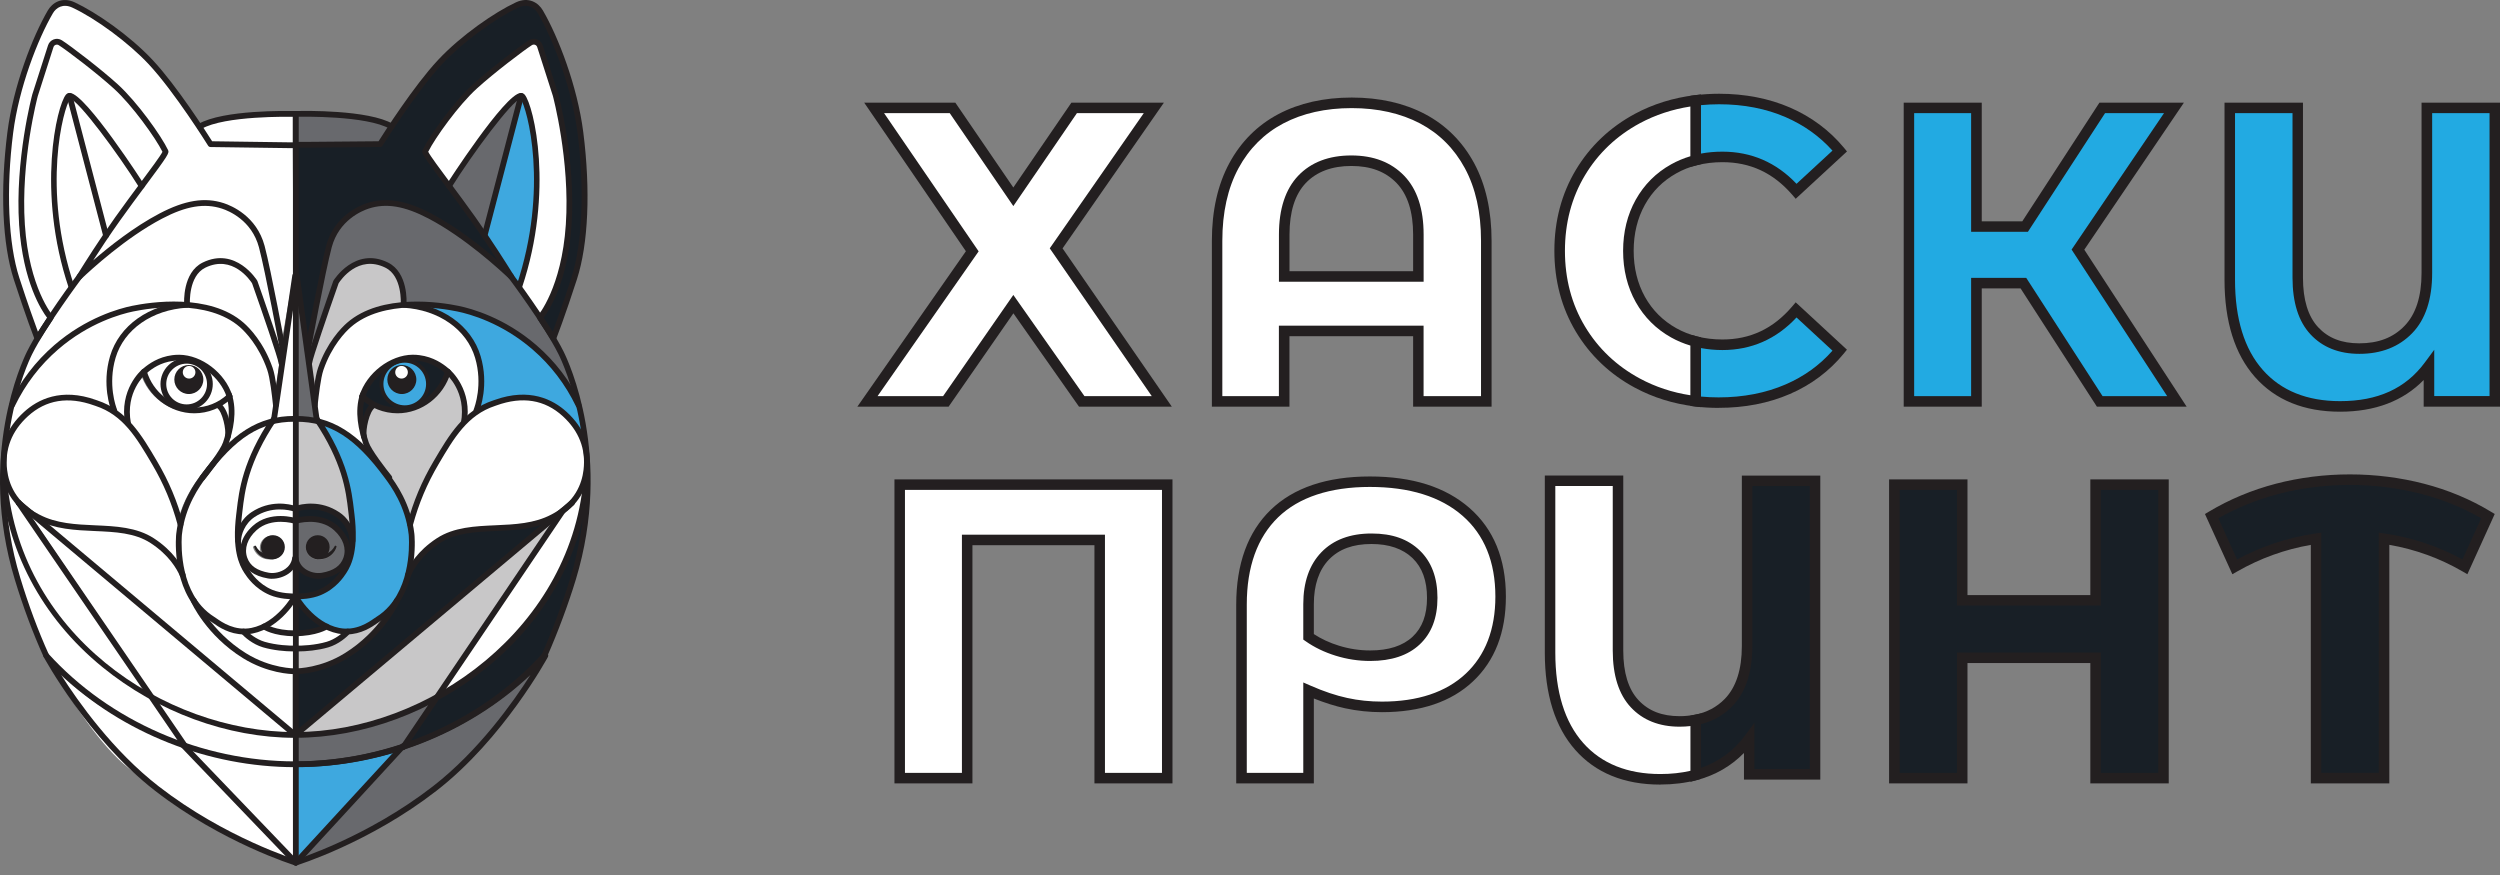 <?xml version="1.0" encoding="UTF-8"?> <svg xmlns="http://www.w3.org/2000/svg" width="160" height="56" viewBox="0 0 160 56" fill="none"><rect x="0" y="0" width="160" height="56" fill="#808080" stroke="none"/> <path d="M11.926 47.826L18.71 55.121C17.842 54.875 14.499 54.14 8.221 49.152C6.487 47.775 4.675 45.052 3.118 42.426C5.487 44.94 8.592 46.704 11.926 47.826Z" fill="white"></path> <path d="M18.808 55.12L12.116 48.001C14.266 48.506 16.536 48.905 18.813 48.912L18.808 55.12Z" fill="white"></path> <path d="M12.381 26.235C13.189 26.235 13.963 25.93 14.566 25.377C14.122 24.045 12.747 22.996 11.415 22.98C11.113 22.975 10.843 23.027 10.709 23.058C9.971 23.226 9.481 23.626 9.23 23.84C9.659 25.251 10.949 26.235 12.381 26.235ZM11.847 23.224C12.594 23.224 13.201 23.831 13.201 24.578C13.201 25.324 12.594 25.931 11.847 25.931C11.101 25.931 10.493 25.324 10.493 24.578C10.493 23.831 11.101 23.224 11.847 23.224Z" fill="white"></path> <path d="M9.008 23.929C9.469 25.363 10.791 26.358 12.258 26.358C12.742 26.358 13.215 26.252 13.648 26.052C13.916 25.931 14.174 26.41 14.174 26.41C14.174 26.41 14.522 27.485 14.675 27.576L15.296 27.844C14.474 28.435 13.67 29.291 12.806 30.462C12.462 30.93 11.729 31.927 11.378 33.366C11.001 32.032 10.489 30.833 9.771 29.612C9.225 28.684 8.717 27.826 8.081 27.133C8.081 27.129 8.081 27.125 8.081 27.121C7.74 25.307 8.731 24.196 9.006 23.927L9.008 23.929Z" fill="white"></path> <path d="M11.454 36.376C11.158 35.865 10.625 35.181 9.699 34.579C8.632 33.886 7.358 33.83 6.008 33.769C4.773 33.715 3.496 33.658 2.388 33.071L2.351 33.052C2.178 32.963 2.02 32.867 1.875 32.767L1.247 32.239C0.579 31.544 0.335 30.749 0.259 30.119C0.096 28.746 0.557 27.554 1.629 26.575C2.82 25.487 4.288 25.247 5.992 25.858C6.027 25.871 6.057 25.882 6.079 25.89C7.89 26.488 8.758 27.965 9.765 29.676C10.514 30.95 11.04 32.199 11.418 33.606C11.418 33.61 11.421 33.612 11.422 33.616C11.383 33.809 11.35 34.008 11.325 34.217C11.323 34.233 11.23 35.21 11.454 36.378V36.376Z" fill="white"></path> <path d="M1.074 32.255L1.159 32.326C1.306 32.479 1.474 32.627 1.664 32.767L9.562 44.464C4.688 41.708 0.813 36.872 0.263 30.764C0.396 31.234 0.636 31.741 1.053 32.21C1.053 32.226 1.062 32.243 1.075 32.254L1.074 32.255Z" fill="white"></path> <path d="M16.148 33.018C17.205 32.314 18.264 32.498 18.729 32.635V33.282C18.362 33.192 17.083 32.959 16.176 33.782C15.512 34.384 15.271 35.122 15.514 35.806C15.728 36.413 16.244 36.779 17.089 36.928C17.17 36.944 17.255 36.95 17.34 36.95C17.687 36.95 18.058 36.835 18.34 36.634C18.507 36.513 18.637 36.363 18.729 36.195V38.14C18.474 38.138 17.814 38.109 17.29 37.887C16.381 37.505 15.918 36.798 15.766 36.566C15.539 36.221 15.275 35.679 15.215 34.683C15.224 34.672 15.23 34.658 15.23 34.643C15.23 34.292 15.422 33.501 16.148 33.018Z" fill="white"></path> <path d="M16.08 32.915C15.586 33.243 15.327 33.706 15.204 34.096C15.209 33.765 15.235 33.394 15.286 32.977C15.296 32.898 15.305 32.817 15.315 32.734C15.456 31.513 15.67 29.683 17.393 27.047C17.818 26.946 18.261 26.898 18.732 26.897V32.507C18.231 32.366 17.157 32.202 16.081 32.916L16.08 32.915Z" fill="white"></path> <path d="M4.33 6.247C4.33 6.247 4.332 6.247 4.332 6.246L6.644 15.092C5.916 16.169 5.336 17.097 5.077 17.512C5.018 17.606 4.97 17.682 4.956 17.704C4.883 17.801 4.732 18.007 4.529 18.287C2.422 11.926 3.926 6.734 4.33 6.248V6.247Z" fill="white"></path> <path d="M18.731 35.861V33.41C18.43 33.332 17.152 33.064 16.262 33.874C15.636 34.441 15.407 35.13 15.632 35.765C15.831 36.325 16.315 36.666 17.112 36.808C17.492 36.875 17.946 36.767 18.27 36.533C18.507 36.362 18.665 36.132 18.732 35.861H18.731ZM18.154 35.047C18.154 35.45 17.842 35.78 17.445 35.808C17.319 35.826 17.16 35.798 17.064 35.79C16.658 35.736 16.307 35.409 16.193 35.034C16.167 34.964 16.274 34.919 16.307 34.986C16.403 35.171 16.548 35.325 16.721 35.411C16.662 35.303 16.628 35.178 16.628 35.047C16.628 34.624 16.969 34.282 17.392 34.282C17.814 34.282 18.156 34.624 18.156 35.047H18.154Z" fill="white"></path> <path d="M18.73 9.307L13.397 9.314C13.375 9.314 13.356 9.303 13.345 9.285C13.323 9.251 11.198 5.838 9.517 4.04C8.244 2.679 6.132 1.115 4.607 0.403C3.931 0.088 3.426 0.428 3.2 0.816C2.229 2.481 1.015 5.601 0.644 8.516C0.181 12.151 0.33 15.635 1.042 17.837C1.68 19.809 2.179 21.151 2.323 21.534L2.839 20.749C2.923 20.619 3.008 20.488 3.093 20.359C2.87 20.081 1.526 18.248 1.271 14.418C0.994 10.271 2.098 6.138 2.111 6.095L3.113 2.966C3.159 2.824 3.264 2.715 3.404 2.664C3.543 2.613 3.695 2.631 3.818 2.71C4.418 3.093 6.327 4.561 7.371 5.51C8.593 6.621 10.154 8.812 10.57 9.691C10.628 9.812 10.327 10.237 9.121 11.857C9.095 11.893 9.068 11.929 9.042 11.966C8.555 12.62 8.012 13.351 7.496 14.078C6.544 15.42 5.715 16.724 5.308 17.374C6.212 16.544 8.159 14.865 10.185 13.801C11.784 12.961 13.025 12.758 14.208 13.147C14.676 13.299 16.239 13.942 16.736 15.793C17.069 17.037 17.755 20.638 18.005 21.961L18.792 17.513" fill="white"></path> <path d="M2.226 6.13L3.229 3.004C3.262 2.9 3.341 2.818 3.444 2.78C3.547 2.743 3.658 2.756 3.751 2.815C4.279 3.152 6.179 4.594 7.288 5.602C8.496 6.701 10.038 8.861 10.455 9.737C10.433 9.889 9.749 10.811 9.023 11.785C9.013 11.797 9.004 11.809 8.996 11.822C8.168 10.51 5.19 6.155 4.403 6.1C4.334 6.095 4.277 6.118 4.237 6.167C3.666 6.852 2.381 12.259 4.434 18.392C4.436 18.398 4.44 18.401 4.443 18.405C4.094 18.887 3.627 19.551 3.162 20.252C2.891 19.902 1.638 18.095 1.392 14.412C1.116 10.284 2.216 6.173 2.227 6.132L2.226 6.13Z" fill="white"></path> <path d="M8.916 11.927C8.435 12.573 7.902 13.292 7.395 14.007C7.167 14.328 6.946 14.646 6.736 14.955L4.458 6.237C5.218 6.499 7.874 10.262 8.916 11.926V11.927Z" fill="white"></path> <path d="M12.756 8.147C14.318 7.289 18.514 7.379 18.557 7.38H18.73V9.192H13.431C13.363 9.085 13.114 8.69 12.754 8.147H12.756Z" fill="white"></path> <path d="M9.801 44.596L1.979 33.015L18.643 47.002C15.669 46.971 12.581 46.12 9.801 44.596Z" fill="white"></path> <path d="M18.731 48.878C16.414 48.868 14.109 48.474 11.927 47.743L9.974 44.852C12.728 46.306 15.773 47.111 18.731 47.126V48.878Z" fill="white"></path> <path d="M15.526 42.038C16.98 42.942 18.378 43.04 18.729 43.049V46.915L2.419 33.224C3.531 33.782 4.787 33.838 6.002 33.892C7.334 33.951 8.594 34.005 9.632 34.68C10.831 35.46 11.354 36.377 11.559 36.855C11.559 36.857 11.562 36.857 11.563 36.86C11.706 37.403 11.926 37.966 12.258 38.476C12.267 38.497 13.225 40.605 15.526 42.036V42.038Z" fill="white"></path> <path d="M15.163 32.962C14.895 35.162 15.32 36.111 15.663 36.634C15.821 36.874 16.299 37.603 17.242 38.001C17.773 38.225 18.431 38.259 18.709 38.262C18.425 38.745 17.431 40.059 16.034 40.337C14.923 40.558 14.071 39.961 13.707 39.706C13.655 39.669 13.613 39.639 13.578 39.618C13.261 39.422 12.975 39.178 12.725 38.894C11.167 37.126 11.443 34.255 11.445 34.228C11.656 32.361 12.6 31.082 13.002 30.536C14.455 28.566 15.729 27.498 17.215 27.092C15.543 29.693 15.331 31.505 15.19 32.72C15.181 32.804 15.171 32.883 15.161 32.962H15.163Z" fill="white"></path> <path d="M3.22 20.387C4.014 19.186 4.827 18.081 5.045 17.787C5.679 17.182 7.908 15.136 10.24 13.911C11.808 13.088 13.019 12.887 14.169 13.263C14.621 13.412 16.136 14.033 16.616 15.824C17.017 17.317 17.927 22.225 17.973 22.469L17.915 22.913C17.586 21.759 16.34 18.226 16.28 18.055C16.279 18.051 16.277 18.047 16.274 18.044C16.262 18.023 14.967 15.949 12.951 16.94C11.717 17.546 11.826 19.396 11.831 19.475C11.831 19.475 11.831 19.476 11.831 19.477C10.359 19.372 8.992 19.601 8.396 19.724C7.59 19.892 5.497 20.466 3.483 22.207C2.395 23.147 1.508 24.272 0.835 25.551C1.258 23.929 1.748 22.89 1.874 22.638C2.14 22.103 2.523 21.466 2.93 20.831L3.218 20.391C3.218 20.391 3.218 20.388 3.218 20.387H3.22Z" fill="white"></path> <path d="M0.756 25.977C1.439 24.557 2.384 23.32 3.564 22.3C5.555 20.579 7.625 20.009 8.422 19.845C8.911 19.745 9.923 19.57 11.082 19.573C9.112 19.934 7.584 21.167 7.084 22.86C6.59 24.532 7.044 25.953 7.159 26.267C6.846 26.068 6.503 25.9 6.115 25.771C6.093 25.764 6.064 25.753 6.03 25.741C3.852 24.957 2.388 25.71 1.544 26.481C0.957 27.018 0.55 27.617 0.322 28.273C0.422 27.439 0.565 26.677 0.724 26.004C0.738 25.998 0.75 25.99 0.757 25.975L0.756 25.977Z" fill="white"></path> <path d="M6.545 42.576C7.543 43.396 8.617 44.117 9.74 44.728L11.733 47.679C8.362 46.516 5.292 44.549 2.938 41.956C2.285 40.509 1.662 38.882 1.105 37.045C0.455 34.901 0.197 32.893 0.171 31.096C0.656 35.525 2.898 39.576 6.544 42.576H6.545Z" fill="white"></path> <path d="M15.443 20.786C14.478 19.938 13.185 19.593 11.952 19.488C11.953 19.482 11.954 19.475 11.954 19.468C11.954 19.45 11.846 17.62 13.005 17.051C14.887 16.126 16.079 17.966 16.166 18.103C16.749 19.755 17.849 22.937 17.871 23.252L17.585 25.435C17.52 24.863 17.408 24.049 17.256 23.612C16.697 22.007 15.801 21.1 15.443 20.785V20.786Z" fill="white"></path> <path d="M25.799 47.826L19.015 55.121C19.883 54.875 23.226 54.14 29.504 49.152C31.238 47.775 33.05 45.052 34.607 42.426C32.238 44.94 29.133 46.704 25.799 47.826Z" fill="#68696D"></path> <path d="M18.918 55.12L25.609 48.001C23.459 48.506 21.189 48.905 18.912 48.912L18.918 55.12Z" fill="#3EA8DF"></path> <path d="M20.942 41.222C21.436 41.077 21.882 40.746 22.12 40.508C21.974 40.505 21.823 40.49 21.665 40.458C20.341 40.195 19.371 39.034 18.994 38.461V41.472C19.418 41.483 20.248 41.427 20.942 41.222Z" fill="#181F26"></path> <path d="M22.263 40.454L20.882 40.07C20.882 40.07 20.619 40.256 19.992 40.418C19.738 40.484 18.944 40.488 18.944 40.488L18.911 41.501C18.911 41.501 19.863 41.577 20.791 41.297C21.58 41.06 22.263 40.453 22.263 40.453V40.454Z" fill="white"></path> <path d="M16.903 41.245C16.41 41.1 15.964 40.769 15.725 40.531C15.872 40.528 16.023 40.513 16.18 40.481C17.504 40.218 18.474 39.057 18.851 38.484V41.495C18.427 41.506 17.598 41.45 16.903 41.245Z" fill="white"></path> <path d="M15.583 40.477L16.964 40.093C16.964 40.093 17.228 40.28 17.855 40.442C18.108 40.508 18.903 40.512 18.903 40.512L18.936 41.524C18.936 41.524 17.983 41.601 17.055 41.321C16.266 41.084 15.583 40.476 15.583 40.476V40.477Z" fill="white"></path> <path d="M23.853 25.92C23.675 25.805 23.195 25.378 23.195 25.378L23.005 26.233L23.14 27.23L23.852 25.92H23.853Z" fill="#181F26"></path> <path d="M14.027 25.866C14.206 25.75 14.686 25.324 14.686 25.324L14.875 26.178L14.741 27.176L14.029 25.866H14.027Z" fill="white"></path> <path d="M18.89 17.945L17.481 26.956L18.289 26.843L18.934 26.805L18.89 17.945Z" fill="white"></path> <path d="M18.913 17.945L20.322 26.956L19.515 26.843L18.869 26.805L18.913 17.945Z" fill="#68696D"></path> <path d="M25.369 26.235C26.801 26.235 28.09 25.251 28.519 23.839C28.268 23.627 27.779 23.226 27.041 23.058C26.905 23.026 26.631 22.977 26.334 22.979C25.057 22.994 23.739 23.963 23.242 25.217L23.186 25.378C23.79 25.93 24.563 26.235 25.37 26.235H25.369ZM25.902 23.224C26.648 23.224 27.256 23.831 27.256 24.577C27.256 25.324 26.648 25.931 25.902 25.931C25.156 25.931 24.548 25.324 24.548 24.577C24.548 23.831 25.156 23.224 25.902 23.224Z" fill="white"></path> <path d="M28.592 23.838C28.341 23.625 27.852 23.225 27.114 23.056C26.978 23.025 26.708 22.974 26.407 22.978C25.075 22.994 23.701 24.044 23.256 25.376C23.86 25.929 24.635 26.233 25.442 26.233C26.874 26.233 28.163 25.25 28.592 23.838ZM27.329 24.576C27.329 25.322 26.721 25.93 25.975 25.93C25.229 25.93 24.621 25.322 24.621 24.576C24.621 23.83 25.229 23.222 25.975 23.222C26.721 23.222 27.329 23.83 27.329 24.576Z" fill="#181F26"></path> <path d="M25.904 26.066C26.726 26.066 27.392 25.399 27.392 24.577C27.392 23.756 26.726 23.089 25.904 23.089C25.082 23.089 24.416 23.756 24.416 24.577C24.416 25.399 25.082 26.066 25.904 26.066Z" fill="#3EA8DF"></path> <path d="M25.904 26.188C25.015 26.188 24.292 25.465 24.292 24.576C24.292 23.687 25.015 22.964 25.904 22.964C26.793 22.964 27.516 23.687 27.516 24.576C27.516 25.465 26.793 26.188 25.904 26.188ZM25.904 23.211C25.151 23.211 24.539 23.824 24.539 24.576C24.539 25.328 25.152 25.941 25.904 25.941C26.655 25.941 27.269 25.328 27.269 24.576C27.269 23.824 26.655 23.211 25.904 23.211Z" fill="#231F20"></path> <path d="M11.952 26.066C12.774 26.066 13.44 25.399 13.44 24.577C13.44 23.756 12.774 23.089 11.952 23.089C11.13 23.089 10.463 23.756 10.463 24.577C10.463 25.399 11.13 26.066 11.952 26.066Z" fill="white"></path> <path d="M11.952 26.188C11.063 26.188 10.34 25.465 10.34 24.576C10.34 23.687 11.063 22.964 11.952 22.964C12.841 22.964 13.563 23.687 13.563 24.576C13.563 25.465 12.841 26.188 11.952 26.188ZM11.952 23.211C11.199 23.211 10.587 23.824 10.587 24.576C10.587 25.328 11.2 25.941 11.952 25.941C12.703 25.941 13.316 25.328 13.316 24.576C13.316 23.824 12.703 23.211 11.952 23.211Z" fill="white"></path> <path d="M25.717 25.095C26.162 25.095 26.522 24.734 26.522 24.289C26.522 23.845 26.162 23.484 25.717 23.484C25.272 23.484 24.912 23.845 24.912 24.289C24.912 24.734 25.272 25.095 25.717 25.095Z" fill="#231F20"></path> <path d="M25.717 25.218C25.206 25.218 24.789 24.801 24.789 24.29C24.789 23.778 25.206 23.361 25.717 23.361C26.229 23.361 26.646 23.778 26.646 24.29C26.646 24.801 26.229 25.218 25.717 25.218ZM25.717 23.606C25.341 23.606 25.034 23.912 25.034 24.29C25.034 24.667 25.34 24.973 25.717 24.973C26.095 24.973 26.4 24.667 26.4 24.29C26.4 23.912 26.095 23.606 25.717 23.606Z" fill="#231F20"></path> <path d="M25.698 24.106C25.853 24.106 25.979 23.98 25.979 23.824C25.979 23.669 25.853 23.543 25.698 23.543C25.542 23.543 25.416 23.669 25.416 23.824C25.416 23.98 25.542 24.106 25.698 24.106Z" fill="white"></path> <path d="M25.698 24.229C25.474 24.229 25.294 24.048 25.294 23.824C25.294 23.601 25.474 23.42 25.698 23.42C25.922 23.42 26.103 23.601 26.103 23.824C26.103 24.048 25.922 24.229 25.698 24.229ZM25.698 23.667C25.61 23.667 25.54 23.738 25.54 23.824C25.54 23.911 25.612 23.982 25.698 23.982C25.785 23.982 25.856 23.911 25.856 23.824C25.856 23.738 25.785 23.667 25.698 23.667Z" fill="white"></path> <path d="M28.717 23.929C28.256 25.363 26.933 26.358 25.467 26.358C24.983 26.358 24.51 26.252 24.076 26.052C23.809 25.931 23.551 26.41 23.551 26.41C23.551 26.41 23.202 27.485 23.05 27.576L22.429 27.844C23.25 28.435 24.054 29.291 24.918 30.462C25.263 30.93 25.995 31.927 26.346 33.366C26.724 32.032 27.235 30.833 27.954 29.612C28.5 28.684 29.008 27.826 29.644 27.133C29.644 27.129 29.644 27.125 29.644 27.121C29.984 25.307 28.994 24.196 28.718 23.927L28.717 23.929Z" fill="#C8C7C8"></path> <path d="M30.574 26.273C30.639 26.111 31.19 24.646 30.666 22.896C30.111 21.04 28.264 19.752 25.956 19.604C24.702 19.697 23.38 20.03 22.401 20.879C22.045 21.188 21.156 22.077 20.6 23.654C20.408 24.198 20.277 25.401 20.227 25.853L20.216 25.949L20.329 26.8C20.36 26.846 20.39 26.893 20.422 26.938C21.065 27.095 21.669 27.366 22.262 27.77L23.592 28.956C23.592 28.956 23.197 27.664 23.081 27.298C22.836 26.531 23.074 25.461 23.074 25.461C23.083 25.429 23.091 25.402 23.1 25.377C23.12 25.313 23.146 25.248 23.171 25.185L23.185 25.144C23.185 25.144 23.186 25.141 23.188 25.14C23.718 23.857 25.091 22.872 26.422 22.857C26.74 22.853 27.024 22.907 27.167 22.94C27.975 23.122 28.499 23.562 28.75 23.774C28.808 23.823 30 24.974 29.698 26.994C29.932 26.76 30.315 26.532 30.593 26.346C30.573 26.329 30.563 26.302 30.574 26.276V26.273Z" fill="white"></path> <path d="M25.441 26.451C24.558 26.451 23.712 26.114 23.057 25.501C22.983 25.431 22.979 25.314 23.049 25.24C23.119 25.166 23.236 25.162 23.31 25.232C23.895 25.78 24.651 26.082 25.441 26.082C26.832 26.082 28.083 25.118 28.487 23.738C28.515 23.64 28.617 23.584 28.716 23.612C28.813 23.64 28.869 23.742 28.842 23.841C28.393 25.377 26.995 26.451 25.443 26.451H25.441Z" fill="#231F20"></path> <path d="M23.295 28.137C23.214 28.137 23.138 28.082 23.116 28C22.998 27.564 23.241 26.093 23.828 25.77C23.918 25.72 24.03 25.753 24.079 25.842C24.129 25.931 24.096 26.044 24.007 26.093C23.631 26.3 23.38 27.561 23.472 27.905C23.498 28.004 23.44 28.106 23.341 28.132C23.325 28.136 23.308 28.139 23.293 28.139L23.295 28.137Z" fill="#231F20"></path> <path d="M29.678 27.288C29.668 27.288 29.655 27.288 29.644 27.285C29.544 27.266 29.478 27.17 29.497 27.07C29.869 25.085 28.599 23.977 28.544 23.93C28.293 23.716 27.824 23.317 27.086 23.148C26.956 23.118 26.696 23.069 26.408 23.073C25.135 23.088 23.768 24.141 23.36 25.421C23.329 25.518 23.226 25.572 23.128 25.541C23.031 25.509 22.977 25.406 23.009 25.309C23.47 23.864 24.961 22.72 26.405 22.702C26.731 22.698 27.024 22.755 27.169 22.787C27.997 22.977 28.529 23.429 28.784 23.648C28.844 23.7 30.271 24.944 29.861 27.136C29.844 27.225 29.766 27.287 29.68 27.287L29.678 27.288Z" fill="#231F20"></path> <path d="M24.918 30.757C24.864 30.757 24.811 30.734 24.775 30.69C24.721 30.624 23.465 29.079 23.245 28.418C22.974 27.594 22.657 26.362 23.051 25.184C23.084 25.088 23.188 25.034 23.284 25.067C23.381 25.099 23.433 25.204 23.4 25.3C23.047 26.362 23.319 27.462 23.596 28.302C23.76 28.797 24.709 30.023 25.06 30.455C25.125 30.535 25.112 30.65 25.034 30.715C25 30.742 24.959 30.756 24.918 30.756V30.757Z" fill="#231F20"></path> <path d="M26.271 36.376C26.567 35.865 27.099 35.181 28.025 34.579C29.093 33.886 30.367 33.83 31.717 33.769C32.951 33.715 34.228 33.658 35.337 33.071L35.374 33.052C35.547 32.963 35.704 32.867 35.85 32.767L36.478 32.239C37.146 31.544 37.39 30.749 37.466 30.119C37.629 28.746 37.168 27.554 36.095 26.575C34.905 25.487 33.437 25.247 31.733 25.858C31.698 25.871 31.667 25.882 31.645 25.89C29.835 26.488 28.966 27.965 27.96 29.676C27.211 30.95 26.685 32.199 26.307 33.606C26.307 33.61 26.304 33.612 26.302 33.616C26.342 33.809 26.375 34.008 26.4 34.217C26.401 34.233 26.495 35.21 26.271 36.378V36.376Z" fill="white"></path> <path d="M36.651 32.255L36.566 32.326C36.419 32.479 36.25 32.627 36.061 32.767L28.163 44.464C33.036 41.708 36.911 36.872 37.462 30.764C37.328 31.234 37.089 31.741 36.672 32.21C36.672 32.226 36.663 32.243 36.65 32.254L36.651 32.255Z" fill="white"></path> <path d="M7.299 26.273C7.234 26.111 6.683 24.646 7.207 22.896C7.762 21.04 9.609 19.752 11.917 19.604C13.171 19.697 14.493 20.03 15.472 20.879C15.828 21.188 16.717 22.077 17.273 23.654C17.465 24.198 17.596 25.401 17.646 25.853L17.657 25.949L17.544 26.8C17.513 26.846 17.483 26.893 17.451 26.938C16.808 27.095 16.204 27.366 15.611 27.77L14.281 28.956C14.281 28.956 14.676 27.664 14.793 27.298C15.037 26.531 14.799 25.461 14.799 25.461C14.79 25.429 14.781 25.402 14.773 25.377C14.753 25.313 14.727 25.248 14.702 25.185L14.688 25.144C14.688 25.144 14.687 25.141 14.685 25.14C14.155 23.857 12.781 22.872 11.451 22.857C11.133 22.853 10.849 22.907 10.706 22.94C9.898 23.122 9.374 23.562 9.123 23.774C9.066 23.823 7.873 24.974 8.175 26.994C7.941 26.76 7.558 26.532 7.279 26.346C7.3 26.329 7.31 26.302 7.299 26.276V26.273Z" fill="white"></path> <path d="M21.576 33.018C20.518 32.314 19.459 32.498 18.994 32.635V33.282C19.362 33.192 20.64 32.959 21.547 33.782C22.211 34.384 22.452 35.122 22.209 35.806C21.995 36.413 21.48 36.779 20.635 36.928C20.554 36.944 20.469 36.95 20.384 36.95C20.037 36.95 19.665 36.835 19.384 36.634C19.216 36.513 19.086 36.363 18.994 36.195V38.14C19.249 38.138 19.909 38.109 20.433 37.887C21.343 37.505 21.805 36.798 21.957 36.566C22.185 36.221 22.448 35.679 22.509 34.683C22.499 34.672 22.493 34.658 22.493 34.643C22.493 34.292 22.301 33.501 21.576 33.018Z" fill="#181F26"></path> <path d="M15.361 32.977C15.31 33.394 15.285 33.765 15.278 34.096C15.402 33.706 15.662 33.244 16.155 32.916C17.28 32.169 18.404 32.384 18.871 32.527V26.897C18.857 26.897 18.846 26.897 18.832 26.897C18.352 26.897 17.9 26.945 17.466 27.048C15.745 29.683 15.531 31.514 15.389 32.734C15.38 32.817 15.37 32.898 15.361 32.977Z" fill="white"></path> <path d="M21.644 32.915C22.138 33.243 22.397 33.706 22.521 34.096C22.515 33.765 22.489 33.394 22.439 32.977C22.429 32.898 22.419 32.817 22.41 32.734C22.268 31.513 22.054 29.683 20.331 27.047C19.906 26.946 19.463 26.898 18.993 26.897V32.507C19.493 32.366 20.567 32.202 21.643 32.916L21.644 32.915Z" fill="#C8C7C8"></path> <path d="M33.395 6.247C33.395 6.247 33.393 6.247 33.393 6.246L31.081 15.092C31.809 16.169 32.389 17.097 32.648 17.512C32.707 17.606 32.755 17.682 32.769 17.704C32.842 17.801 32.993 18.007 33.196 18.287C35.303 11.926 33.799 6.734 33.395 6.248V6.247Z" fill="#3EA8DF"></path> <path d="M1.137 32.239C1.137 32.239 1.133 32.23 1.132 32.226C1.132 32.222 1.129 32.219 1.129 32.215C1.129 32.214 1.129 32.211 1.129 32.21C0.704 31.73 0.461 31.21 0.329 30.731C0.841 36.996 4.672 41.768 9.507 44.477L1.138 32.243C1.138 32.243 1.138 32.24 1.137 32.239Z" fill="white"></path> <path d="M19.456 36.532C19.78 36.767 20.234 36.874 20.614 36.807C21.411 36.665 21.895 36.325 22.094 35.764C22.319 35.129 22.09 34.439 21.465 33.872C20.573 33.063 19.295 33.331 18.996 33.409V35.86C19.063 36.13 19.221 36.361 19.458 36.532H19.456ZM20.334 34.281C20.757 34.281 21.099 34.623 21.099 35.045C21.099 35.177 21.064 35.302 21.005 35.41C21.178 35.324 21.322 35.17 21.419 34.985C21.452 34.918 21.558 34.963 21.533 35.033C21.419 35.407 21.07 35.734 20.662 35.789C20.566 35.797 20.407 35.824 20.281 35.807C19.884 35.779 19.572 35.449 19.572 35.045C19.572 34.642 19.913 34.281 20.336 34.281H20.334Z" fill="#68696D"></path> <path d="M18.994 9.307L24.328 9.314C24.35 9.314 24.369 9.303 24.38 9.285C24.402 9.251 26.527 5.838 28.208 4.04C29.481 2.679 31.592 1.115 33.118 0.403C33.794 0.088 34.299 0.428 34.525 0.816C35.496 2.481 36.71 5.601 37.081 8.516C37.544 12.151 37.395 15.635 36.683 17.837C36.045 19.809 35.546 21.151 35.402 21.534L34.886 20.749C34.802 20.619 34.717 20.488 34.632 20.359C34.854 20.081 36.199 18.248 36.454 14.418C36.731 10.271 35.627 6.138 35.614 6.095L34.612 2.966C34.566 2.824 34.461 2.715 34.321 2.664C34.182 2.613 34.03 2.631 33.907 2.71C33.307 3.093 31.398 4.561 30.354 5.51C29.131 6.621 27.57 8.812 27.155 9.691C27.097 9.812 27.398 10.237 28.603 11.857C28.629 11.893 28.657 11.929 28.683 11.966C29.17 12.62 29.713 13.351 30.229 14.078C31.181 15.42 32.009 16.724 32.417 17.374C31.513 16.544 29.566 14.865 27.54 13.801C25.941 12.961 24.699 12.758 23.517 13.147C23.049 13.299 21.485 13.942 20.989 15.793C20.655 17.037 19.97 20.638 19.72 21.961L18.933 17.513" fill="#181F26"></path> <path d="M35.499 6.13L34.496 3.004C34.463 2.9 34.384 2.818 34.281 2.78C34.178 2.743 34.067 2.756 33.974 2.815C33.446 3.152 31.546 4.594 30.437 5.602C29.229 6.701 27.687 8.861 27.27 9.737C27.292 9.889 27.977 10.811 28.702 11.785C28.712 11.797 28.721 11.809 28.73 11.822C29.557 10.51 32.535 6.155 33.322 6.1C33.391 6.095 33.448 6.118 33.488 6.167C34.059 6.852 35.344 12.259 33.291 18.392C33.289 18.398 33.285 18.401 33.282 18.405C33.631 18.887 34.099 19.551 34.563 20.252C34.834 19.902 36.087 18.095 36.333 14.412C36.609 10.284 35.509 6.173 35.498 6.132L35.499 6.13Z" fill="white"></path> <path d="M28.809 11.927C29.291 12.573 29.823 13.292 30.33 14.007C30.558 14.328 30.779 14.646 30.989 14.955L33.267 6.237C32.507 6.499 29.852 10.262 28.809 11.926V11.927Z" fill="#68696D"></path> <path d="M9.861 44.778L11.857 47.695C14.103 48.463 16.48 48.876 18.871 48.879V47.127C15.823 47.125 12.682 46.291 9.861 44.779V44.778Z" fill="white"></path> <path d="M15.668 41.933C17.219 42.897 18.703 42.927 18.872 42.927V41.594C18.831 41.594 18.786 41.597 18.738 41.597C18.277 41.597 17.524 41.533 16.868 41.34C16.247 41.158 15.749 40.725 15.555 40.506C14.681 40.483 14.026 40.025 13.714 39.806C13.665 39.772 13.624 39.743 13.592 39.723C13.308 39.546 13.049 39.332 12.816 39.088C13.278 39.819 14.192 41.016 15.668 41.933Z" fill="white"></path> <path d="M20.976 41.34C20.321 41.533 19.567 41.597 19.107 41.597C19.067 41.597 19.03 41.597 18.994 41.595V42.927C19.337 42.918 20.705 42.822 22.133 41.934C23.609 41.018 24.522 39.82 24.985 39.089C24.751 39.333 24.493 39.549 24.209 39.724C24.178 39.743 24.137 39.772 24.086 39.808C23.78 40.022 23.141 40.468 22.29 40.506C22.098 40.726 21.599 41.159 20.976 41.342V41.34Z" fill="#C8C7C8"></path> <path d="M24.97 8.147C23.407 7.289 19.211 7.379 19.168 7.38H18.996V9.192H24.295C24.362 9.085 24.611 8.69 24.971 8.147H24.97Z" fill="#68696D"></path> <path d="M27.924 44.596L35.744 33.015L19.081 47.002C22.055 46.971 25.142 46.12 27.923 44.596H27.924Z" fill="#C8C7C8"></path> <path d="M18.994 48.878C21.311 48.868 23.616 48.474 25.798 47.743L27.751 44.852C24.997 46.306 21.952 47.111 18.994 47.126V48.878Z" fill="#68696D"></path> <path d="M2.426 33.052L2.463 33.071C3.572 33.66 4.849 33.716 6.083 33.769C7.433 33.828 8.707 33.886 9.775 34.579C10.701 35.181 11.234 35.865 11.529 36.376C11.306 35.206 11.397 34.23 11.4 34.214C11.424 34.005 11.458 33.806 11.498 33.613C11.496 33.61 11.493 33.608 11.493 33.603C11.115 32.196 10.589 30.948 9.841 29.675C8.834 27.964 7.965 26.487 6.155 25.889C6.133 25.882 6.103 25.871 6.067 25.857C4.363 25.244 2.895 25.485 1.705 26.573C0.632 27.553 0.171 28.746 0.336 30.118C0.411 30.747 0.657 31.543 1.323 32.237L1.953 32.765C2.1 32.865 2.256 32.961 2.429 33.051L2.426 33.052Z" fill="white"></path> <path d="M22.199 42.038C20.745 42.942 19.347 43.04 18.996 43.049V46.915L35.307 33.224C34.196 33.782 32.939 33.838 31.724 33.892C30.392 33.951 29.133 34.005 28.094 34.68C26.895 35.46 26.373 36.377 26.167 36.855C26.167 36.857 26.164 36.857 26.163 36.86C26.02 37.403 25.801 37.966 25.469 38.476C25.459 38.497 24.502 40.605 22.2 42.036L22.199 42.038Z" fill="#181F26"></path> <path d="M22.562 32.962C22.829 35.162 22.404 36.111 22.061 36.634C21.904 36.874 21.426 37.603 20.483 38.001C19.952 38.225 19.293 38.259 19.016 38.262C19.3 38.745 20.293 40.059 21.691 40.337C22.802 40.558 23.654 39.961 24.017 39.706C24.07 39.669 24.112 39.639 24.146 39.618C24.463 39.422 24.75 39.178 25 38.894C26.558 37.126 26.282 34.255 26.279 34.228C26.068 32.361 25.125 31.082 24.723 30.536C23.27 28.566 21.995 27.498 20.51 27.092C22.182 29.693 22.393 31.505 22.535 32.72C22.544 32.804 22.554 32.883 22.563 32.962H22.562Z" fill="#3EA8DF"></path> <path d="M34.505 20.387C33.71 19.186 32.897 18.081 32.679 17.787C32.045 17.182 29.816 15.136 27.484 13.911C25.916 13.088 24.705 12.887 23.555 13.263C23.103 13.412 21.588 14.033 21.108 15.824C20.708 17.317 19.797 22.225 19.752 22.469L19.809 22.913C20.138 21.759 21.384 18.226 21.444 18.055C21.446 18.051 21.447 18.047 21.45 18.044C21.462 18.023 22.757 15.949 24.773 16.94C26.007 17.546 25.898 19.396 25.893 19.475C25.893 19.475 25.893 19.476 25.893 19.477C27.365 19.372 28.732 19.601 29.328 19.724C30.134 19.892 32.227 20.466 34.241 22.207C35.329 23.147 36.216 24.272 36.889 25.551C36.466 23.929 35.976 22.89 35.85 22.638C35.584 22.103 35.201 21.466 34.794 20.831L34.506 20.391C34.506 20.391 34.506 20.388 34.506 20.387H34.505Z" fill="#68696D"></path> <path d="M36.969 25.977C36.286 24.557 35.341 23.32 34.162 22.3C32.17 20.579 30.1 20.009 29.303 19.845C28.814 19.745 27.802 19.57 26.643 19.573C28.613 19.934 30.141 21.167 30.642 22.86C31.136 24.532 30.681 25.953 30.566 26.267C30.879 26.068 31.222 25.9 31.61 25.771C31.632 25.764 31.661 25.753 31.695 25.741C33.873 24.957 35.337 25.71 36.181 26.481C36.768 27.018 37.175 27.617 37.403 28.273C37.303 27.439 37.16 26.677 37.001 26.004C36.987 25.998 36.975 25.99 36.968 25.975L36.969 25.977Z" fill="#3EA8DF"></path> <path d="M31.179 42.576C30.182 43.396 29.108 44.117 27.984 44.728L25.991 47.679C29.363 46.516 32.433 44.549 34.787 41.956C35.44 40.509 36.062 38.882 36.619 37.045C37.27 34.901 37.528 32.893 37.554 31.096C37.068 35.525 34.827 39.576 31.18 42.576H31.179Z" fill="#181F26"></path> <path d="M22.282 20.786C23.246 19.938 24.54 19.593 25.773 19.488C25.772 19.482 25.77 19.475 25.77 19.468C25.77 19.45 25.879 17.62 24.72 17.051C22.837 16.126 21.645 17.966 21.559 18.103C20.976 19.755 19.876 22.937 19.854 23.252L20.139 25.435C20.205 24.863 20.316 24.049 20.468 23.612C21.028 22.007 21.924 21.1 22.282 20.785V20.786Z" fill="#C8C7C8"></path> <path d="M18.934 55.394C18.832 55.394 18.748 55.311 18.748 55.208V7.289C18.748 7.188 18.831 7.104 18.934 7.104C19.037 7.104 19.119 7.187 19.119 7.289V55.21C19.119 55.311 19.037 55.395 18.934 55.395V55.394Z" fill="#231F20"></path> <path d="M19.691 22.625C19.68 22.625 19.669 22.625 19.657 22.623C19.556 22.605 19.491 22.507 19.508 22.407C19.518 22.357 20.46 17.266 20.872 15.734C21.384 13.823 22.998 13.16 23.481 13.003C24.698 12.605 25.969 12.809 27.6 13.665C29.233 14.523 30.813 15.776 31.844 16.669C31.401 15.979 30.796 15.059 30.131 14.121C29.588 13.355 29.013 12.583 28.507 11.902C27.038 9.927 26.962 9.789 27.046 9.61C27.475 8.702 29.021 6.529 30.274 5.391C31.322 4.438 33.239 2.964 33.843 2.579C33.999 2.479 34.19 2.457 34.366 2.52C34.541 2.583 34.674 2.721 34.732 2.9L35.735 6.029C35.748 6.078 36.858 10.23 36.58 14.398C36.336 18.066 35.131 19.887 34.787 20.339L35.375 21.235C35.582 20.676 36.025 19.453 36.57 17.77C37.276 15.586 37.423 12.121 36.962 8.502C36.593 5.605 35.386 2.503 34.422 0.849C34.212 0.49 33.774 0.206 33.174 0.486C31.661 1.192 29.566 2.743 28.301 4.095C26.628 5.885 24.508 9.287 24.486 9.321C24.453 9.374 24.395 9.407 24.331 9.409L19.489 9.451H19.119C19.017 9.451 18.934 9.369 18.934 9.266C18.934 9.163 19.016 9.081 19.119 9.081H19.488L24.227 9.04C24.571 8.494 26.484 5.498 28.031 3.842C29.518 2.252 31.665 0.782 33.017 0.151C33.844 -0.235 34.463 0.185 34.742 0.663C35.724 2.348 36.953 5.506 37.329 8.455C37.803 12.18 37.655 15.616 36.921 17.883C36.161 20.233 35.597 21.691 35.592 21.706C35.567 21.771 35.508 21.816 35.44 21.823C35.371 21.83 35.304 21.798 35.266 21.741L34.405 20.429C34.36 20.359 34.367 20.267 34.422 20.206C34.437 20.189 35.942 18.433 36.213 14.373C36.488 10.269 35.393 6.174 35.382 6.133L34.381 3.012C34.359 2.944 34.308 2.892 34.241 2.867C34.174 2.844 34.102 2.85 34.042 2.889C33.517 3.225 31.626 4.66 30.522 5.663C29.345 6.732 27.85 8.818 27.405 9.712C27.515 9.949 28.169 10.829 28.802 11.68C29.309 12.363 29.886 13.137 30.431 13.905C31.5 15.41 32.411 16.867 32.754 17.414C32.816 17.512 32.855 17.576 32.87 17.599C32.905 17.642 32.919 17.697 32.907 17.75C32.895 17.812 32.853 17.864 32.794 17.887C32.709 17.92 32.661 17.912 32.602 17.846L32.599 17.849C31.972 17.252 29.748 15.208 27.429 13.989C25.892 13.182 24.711 12.986 23.596 13.35C23.159 13.492 21.694 14.095 21.23 15.826C20.823 17.344 19.883 22.42 19.873 22.472C19.857 22.561 19.78 22.623 19.692 22.623L19.691 22.625Z" fill="#231F20"></path> <path d="M33.233 18.529C33.214 18.529 33.193 18.527 33.174 18.52C33.078 18.487 33.026 18.383 33.057 18.287C35.152 12.033 33.74 6.926 33.318 6.321C32.771 6.425 30.234 9.845 28.891 12C28.838 12.086 28.724 12.112 28.637 12.059C28.551 12.005 28.525 11.892 28.578 11.805C28.614 11.748 32.301 6.02 33.315 5.95C33.422 5.944 33.518 5.982 33.584 6.062C34.163 6.756 35.477 12.226 33.408 18.404C33.382 18.481 33.311 18.531 33.233 18.531V18.529Z" fill="#231F20"></path> <path d="M31.015 15.258C31 15.258 30.983 15.257 30.968 15.252C30.869 15.226 30.81 15.126 30.836 15.027L33.172 6.095C33.198 5.996 33.298 5.937 33.397 5.963C33.496 5.989 33.555 6.089 33.529 6.188L31.193 15.121C31.171 15.203 31.097 15.258 31.015 15.258Z" fill="#231F20"></path> <path d="M34.845 42.141C34.82 42.141 34.794 42.136 34.771 42.126C34.677 42.085 34.635 41.977 34.676 41.883C35.364 40.322 36.031 38.536 36.502 36.982C38.845 29.258 36.067 23.317 35.742 22.665C34.83 20.834 32.547 17.787 32.524 17.757C32.462 17.676 32.478 17.56 32.561 17.499C32.643 17.438 32.758 17.454 32.819 17.536C32.913 17.663 35.145 20.639 36.071 22.502C36.402 23.167 39.238 29.229 36.853 37.09C36.377 38.658 35.706 40.459 35.011 42.033C34.98 42.101 34.913 42.142 34.842 42.142L34.845 42.141Z" fill="#231F20"></path> <path d="M19.793 23.409C19.793 23.409 19.786 23.409 19.782 23.409C19.68 23.403 19.604 23.32 19.608 23.218C19.625 22.828 21.044 18.791 21.329 17.986C21.333 17.974 21.339 17.963 21.346 17.952C21.359 17.93 22.713 15.763 24.828 16.801C26.136 17.443 26.022 19.373 26.016 19.455C26.009 19.557 25.92 19.634 25.82 19.627C25.719 19.62 25.642 19.532 25.649 19.431C25.649 19.413 25.75 17.665 24.666 17.132C22.923 16.274 21.796 17.934 21.672 18.128C21.025 19.963 19.997 22.956 19.978 23.233C19.971 23.331 19.89 23.407 19.794 23.407L19.793 23.409Z" fill="#231F20"></path> <path d="M25.799 48.009C25.764 48.009 25.728 48 25.696 47.978C25.611 47.92 25.589 47.806 25.647 47.721L35.859 32.599C35.917 32.514 36.031 32.492 36.116 32.55C36.201 32.608 36.223 32.721 36.165 32.806L25.953 47.928C25.917 47.981 25.86 48.009 25.799 48.009Z" fill="#231F20"></path> <path d="M18.912 47.221C18.86 47.221 18.806 47.199 18.771 47.155C18.705 47.077 18.716 46.96 18.793 46.894L36.494 32.035C36.572 31.97 36.688 31.981 36.754 32.057C36.82 32.136 36.809 32.252 36.732 32.318L19.031 47.177C18.997 47.206 18.955 47.221 18.913 47.221H18.912Z" fill="#231F20"></path> <path d="M18.912 49.097C18.81 49.097 18.727 49.015 18.727 48.912C18.727 48.809 18.809 48.727 18.912 48.727C24.89 48.727 30.795 46.149 34.707 41.832C34.776 41.757 34.892 41.751 34.968 41.82C35.043 41.889 35.049 42.005 34.98 42.081C31 46.474 24.991 49.097 18.91 49.097H18.912Z" fill="#231F20"></path> <path d="M18.912 47.221C18.81 47.221 18.727 47.138 18.727 47.036C18.727 46.933 18.809 46.85 18.912 46.85C27.344 46.85 36.776 40.177 37.377 30.241C37.384 30.14 37.47 30.062 37.572 30.069C37.673 30.074 37.751 30.162 37.744 30.263C37.455 35.041 35.15 39.438 31.256 42.641C27.718 45.55 23.218 47.219 18.91 47.219L18.912 47.221Z" fill="#231F20"></path> <path d="M30.489 26.451C30.468 26.451 30.444 26.447 30.422 26.439C30.328 26.402 30.281 26.295 30.318 26.199C30.38 26.041 30.911 24.612 30.406 22.901C29.869 21.085 28.071 19.826 25.826 19.694C25.724 19.688 25.646 19.601 25.653 19.499C25.658 19.398 25.743 19.318 25.848 19.326C28.251 19.468 30.18 20.83 30.761 22.798C31.302 24.628 30.73 26.167 30.662 26.336C30.634 26.409 30.564 26.452 30.491 26.452L30.489 26.451Z" fill="#231F20"></path> <path d="M11.945 26.25C11.022 26.25 10.271 25.499 10.271 24.576C10.271 23.653 11.022 22.903 11.945 22.903C12.868 22.903 13.618 23.653 13.618 24.576C13.618 25.499 12.868 26.25 11.945 26.25ZM11.945 23.273C11.226 23.273 10.64 23.857 10.64 24.578C10.64 25.298 11.225 25.882 11.945 25.882C12.665 25.882 13.249 25.298 13.249 24.578C13.249 23.857 12.665 23.273 11.945 23.273Z" fill="#231F20"></path> <path d="M12.085 25.095C12.53 25.095 12.89 24.734 12.89 24.289C12.89 23.845 12.53 23.484 12.085 23.484C11.64 23.484 11.28 23.845 11.28 24.289C11.28 24.734 11.64 25.095 12.085 25.095Z" fill="#231F20"></path> <path d="M12.085 25.218C11.573 25.218 11.156 24.801 11.156 24.29C11.156 23.778 11.573 23.361 12.085 23.361C12.597 23.361 13.014 23.778 13.014 24.29C13.014 24.801 12.597 25.218 12.085 25.218ZM12.085 23.606C11.709 23.606 11.402 23.912 11.402 24.29C11.402 24.667 11.708 24.973 12.085 24.973C12.462 24.973 12.768 24.667 12.768 24.29C12.768 23.912 12.462 23.606 12.085 23.606Z" fill="#231F20"></path> <path d="M12.102 24.106C12.258 24.106 12.384 23.98 12.384 23.824C12.384 23.669 12.258 23.543 12.102 23.543C11.947 23.543 11.821 23.669 11.821 23.824C11.821 23.98 11.947 24.106 12.102 24.106Z" fill="white"></path> <path d="M12.102 24.229C11.88 24.229 11.698 24.048 11.698 23.824C11.698 23.601 11.879 23.42 12.102 23.42C12.326 23.42 12.507 23.601 12.507 23.824C12.507 24.048 12.326 24.229 12.102 24.229ZM12.102 23.667C12.015 23.667 11.945 23.738 11.945 23.824C11.945 23.911 12.016 23.982 12.102 23.982C12.189 23.982 12.26 23.911 12.26 23.824C12.26 23.738 12.189 23.667 12.102 23.667Z" fill="white"></path> <path d="M26.111 36.987C26.086 36.987 26.061 36.982 26.038 36.972C25.945 36.933 25.901 36.824 25.941 36.73C26.157 36.226 26.706 35.261 27.96 34.446C29.054 33.734 30.405 33.675 31.713 33.617C32.934 33.564 34.197 33.507 35.281 32.933L35.319 32.913C36.807 32.142 37.244 30.944 37.346 30.075C37.506 28.745 37.057 27.587 36.016 26.635C34.862 25.581 33.436 25.348 31.779 25.945C31.741 25.959 31.71 25.97 31.687 25.977C29.92 26.559 29.062 28.019 28.068 29.708C27.325 30.972 26.803 32.211 26.427 33.606C26.401 33.705 26.3 33.763 26.201 33.736C26.102 33.71 26.045 33.609 26.071 33.51C26.455 32.081 26.988 30.813 27.75 29.52C28.739 27.839 29.673 26.252 31.571 25.625C31.592 25.619 31.619 25.609 31.654 25.597C33.891 24.793 35.396 25.569 36.264 26.362C37.399 27.398 37.886 28.662 37.713 30.118C37.599 31.075 37.12 32.395 35.489 33.24L35.455 33.258C34.297 33.871 32.993 33.93 31.731 33.985C30.415 34.042 29.174 34.097 28.163 34.754C26.991 35.516 26.481 36.409 26.282 36.874C26.252 36.944 26.185 36.985 26.112 36.985L26.111 36.987Z" fill="#231F20"></path> <path d="M22.18 40.602C22.009 40.602 21.829 40.586 21.641 40.549C19.806 40.184 18.757 38.274 18.746 38.255C18.699 38.164 18.735 38.053 18.827 38.007C18.917 37.96 19.028 37.997 19.075 38.088C19.083 38.106 20.072 39.861 21.713 40.188C22.773 40.399 23.595 39.823 23.945 39.577C23.999 39.539 24.045 39.508 24.079 39.487C24.385 39.298 24.663 39.062 24.906 38.786C26.43 37.056 26.159 34.243 26.156 34.214C25.949 32.38 25.019 31.119 24.622 30.582C22.721 28.003 21.13 26.992 18.966 26.992C18.947 26.992 18.93 26.993 18.91 26.992C18.809 26.992 18.727 26.909 18.725 26.809C18.725 26.708 18.806 26.624 18.907 26.623C21.207 26.606 22.946 27.689 24.917 30.362C25.331 30.924 26.303 32.24 26.521 34.173C26.523 34.203 26.838 37.152 25.18 39.03C24.914 39.332 24.608 39.591 24.272 39.8C24.242 39.819 24.202 39.846 24.156 39.879C23.827 40.11 23.123 40.603 22.179 40.603L22.18 40.602Z" fill="#231F20"></path> <path d="M20.259 26.978C20.168 26.978 20.089 26.911 20.076 26.819L18.812 17.671C18.798 17.569 18.868 17.477 18.97 17.462C19.07 17.45 19.163 17.519 19.178 17.62L20.443 26.768C20.456 26.87 20.387 26.962 20.285 26.977C20.277 26.977 20.269 26.978 20.259 26.978Z" fill="#231F20"></path> <path d="M37.026 26.106C36.957 26.106 36.891 26.067 36.86 26.001C36.183 24.597 35.249 23.373 34.082 22.365C32.112 20.663 30.067 20.1 29.279 19.937C28.198 19.713 24.513 19.126 22.447 20.941C22.102 21.244 21.242 22.115 20.703 23.665C20.518 24.196 20.391 25.388 20.341 25.837L20.33 25.941C20.319 26.043 20.229 26.114 20.127 26.104C20.026 26.093 19.953 26.001 19.964 25.901L19.975 25.797C20.03 25.294 20.156 24.114 20.355 23.544C20.924 21.912 21.838 20.986 22.204 20.665C24.4 18.738 28.233 19.344 29.355 19.578C30.171 19.746 32.289 20.329 34.325 22.088C35.531 23.129 36.495 24.392 37.193 25.843C37.237 25.936 37.199 26.045 37.107 26.09C37.081 26.103 37.053 26.108 37.027 26.108L37.026 26.106Z" fill="#231F20"></path> <path d="M18.961 38.357C18.939 38.357 18.921 38.357 18.908 38.357C18.806 38.355 18.724 38.272 18.727 38.169C18.728 38.067 18.81 37.988 18.912 37.988H18.915C19.06 37.99 19.81 37.989 20.386 37.746C21.26 37.377 21.709 36.695 21.856 36.47C22.178 35.979 22.576 35.082 22.318 32.963C22.308 32.885 22.299 32.804 22.289 32.72C22.137 31.409 21.928 29.61 20.105 26.897C20.049 26.812 20.071 26.698 20.156 26.641C20.241 26.583 20.355 26.606 20.413 26.691C22.285 29.48 22.509 31.405 22.657 32.678C22.666 32.76 22.676 32.841 22.686 32.919C22.957 35.158 22.52 36.134 22.166 36.673C22.004 36.922 21.509 37.675 20.532 38.086C19.942 38.336 19.204 38.358 18.964 38.358L18.961 38.357Z" fill="#231F20"></path> <path d="M22.556 34.798C22.455 34.798 22.371 34.716 22.371 34.613C22.371 34.232 22.141 33.511 21.508 33.09C20.412 32.362 19.286 32.639 18.968 32.742C18.87 32.773 18.768 32.72 18.736 32.623C18.705 32.525 18.758 32.422 18.855 32.391C19.315 32.244 20.515 31.986 21.714 32.783C22.528 33.324 22.742 34.217 22.742 34.613C22.742 34.715 22.659 34.798 22.556 34.798Z" fill="#231F20"></path> <path d="M20.387 37.044C20.012 37.044 19.614 36.92 19.313 36.704C18.986 36.468 18.785 36.139 18.728 35.75C18.713 35.649 18.783 35.556 18.885 35.542C18.988 35.528 19.079 35.597 19.093 35.698C19.145 36.06 19.359 36.283 19.528 36.405C19.826 36.62 20.244 36.719 20.593 36.658C21.354 36.524 21.794 36.218 21.978 35.696C22.185 35.11 21.968 34.468 21.381 33.935C20.422 33.066 18.981 33.512 18.967 33.517C18.87 33.549 18.765 33.495 18.735 33.398C18.704 33.3 18.757 33.197 18.855 33.166C18.922 33.144 20.516 32.652 21.63 33.664C22.332 34.302 22.586 35.088 22.326 35.82C22.096 36.472 21.55 36.864 20.657 37.023C20.569 37.038 20.479 37.047 20.387 37.047V37.044Z" fill="#231F20"></path> <path d="M20.336 35.781C20.758 35.781 21.1 35.438 21.1 35.017C21.1 34.594 20.758 34.252 20.336 34.252C19.914 34.252 19.572 34.594 19.572 35.017C19.572 35.438 19.914 35.781 20.336 35.781Z" fill="#231F20"></path> <path d="M21.538 35.007C21.425 35.383 21.073 35.713 20.664 35.769C20.476 35.786 20.081 35.874 20.078 35.59C20.084 35.487 20.171 35.409 20.273 35.414C20.495 35.462 20.727 35.492 20.942 35.404C21.141 35.329 21.309 35.162 21.417 34.956C21.451 34.886 21.564 34.934 21.536 35.007H21.538Z" fill="#231F20"></path> <path d="M18.941 43.145C18.923 43.145 18.912 43.145 18.906 43.145C18.805 43.142 18.724 43.057 18.727 42.956C18.729 42.856 18.812 42.776 18.912 42.776C18.915 42.776 18.909 42.776 18.93 42.776C19.083 42.776 20.543 42.75 22.07 41.801C24.304 40.413 25.234 38.37 25.244 38.35C25.285 38.256 25.395 38.215 25.488 38.256C25.581 38.298 25.622 38.407 25.581 38.499C25.543 38.587 24.599 40.662 22.264 42.114C20.674 43.101 19.189 43.145 18.941 43.145Z" fill="#231F20"></path> <path d="M18.111 22.625C18.023 22.625 17.946 22.564 17.93 22.475C17.92 22.424 16.981 17.348 16.573 15.829C16.11 14.097 14.645 13.495 14.207 13.353C13.092 12.988 11.909 13.185 10.374 13.992C8.052 15.211 5.83 17.255 5.204 17.852L5.201 17.849C5.142 17.915 5.093 17.923 5.009 17.89C4.95 17.867 4.908 17.816 4.896 17.753C4.885 17.7 4.898 17.645 4.933 17.602C4.948 17.579 4.987 17.514 5.049 17.417C5.392 16.868 6.303 15.413 7.372 13.908C7.918 13.14 8.492 12.366 9.001 11.683C9.635 10.831 10.288 9.953 10.398 9.715C9.955 8.82 8.459 6.735 7.281 5.665C6.177 4.661 4.287 3.226 3.761 2.892C3.701 2.853 3.629 2.845 3.562 2.87C3.495 2.894 3.444 2.947 3.422 3.015L2.42 6.144C2.411 6.177 1.317 10.272 1.591 14.376C1.861 18.436 3.367 20.191 3.383 20.209C3.437 20.27 3.444 20.362 3.399 20.432L2.539 21.744C2.501 21.801 2.433 21.833 2.365 21.826C2.296 21.819 2.237 21.774 2.212 21.709C2.207 21.694 1.643 20.236 0.883 17.886C0.149 15.617 0.001 12.181 0.474 8.457C0.85 5.508 2.079 2.35 3.063 0.664C3.341 0.187 3.96 -0.233 4.787 0.152C6.138 0.783 8.285 2.254 9.773 3.844C11.322 5.499 13.234 8.497 13.577 9.041L18.422 9.108H18.788C18.89 9.108 18.974 9.191 18.974 9.294C18.974 9.396 18.891 9.479 18.788 9.479H18.419L13.472 9.41C13.409 9.41 13.351 9.376 13.318 9.322C13.297 9.288 11.178 5.886 9.503 4.096C8.24 2.745 6.145 1.193 4.631 0.487C4.03 0.206 3.591 0.491 3.383 0.851C2.418 2.505 1.211 5.606 0.842 8.503C0.381 12.122 0.528 15.586 1.234 17.771C1.779 19.454 2.222 20.678 2.429 21.236L3.018 20.34C2.673 19.889 1.469 18.067 1.225 14.399C0.946 10.232 2.056 6.08 2.068 6.038L3.074 2.901C3.132 2.723 3.265 2.584 3.44 2.521C3.616 2.458 3.806 2.48 3.963 2.58C4.566 2.966 6.484 4.439 7.532 5.392C8.786 6.531 10.33 8.704 10.76 9.612C10.843 9.79 10.768 9.929 9.299 11.904C8.793 12.586 8.218 13.357 7.675 14.122C7.009 15.06 6.404 15.979 5.961 16.669C6.992 15.776 8.572 14.523 10.206 13.665C11.837 12.809 13.108 12.605 14.325 13.003C14.808 13.161 16.421 13.823 16.934 15.734C17.344 17.266 18.288 22.357 18.297 22.407C18.317 22.508 18.249 22.604 18.149 22.623C18.138 22.625 18.127 22.625 18.115 22.625H18.111Z" fill="#231F20"></path> <path d="M4.569 18.529C4.492 18.529 4.419 18.48 4.393 18.403C2.325 12.225 3.639 6.756 4.218 6.06C4.284 5.981 4.381 5.942 4.487 5.949C5.5 6.019 9.188 11.746 9.223 11.804C9.277 11.89 9.251 12.004 9.164 12.058C9.078 12.111 8.964 12.085 8.91 11.999C7.566 9.844 5.031 6.424 4.484 6.32C4.06 6.923 2.65 12.031 4.745 18.285C4.777 18.383 4.725 18.487 4.628 18.518C4.609 18.525 4.588 18.528 4.569 18.528V18.529Z" fill="#231F20"></path> <path d="M6.787 15.258C6.704 15.258 6.63 15.203 6.608 15.121L4.274 6.187C4.248 6.088 4.307 5.988 4.405 5.962C4.504 5.936 4.604 5.995 4.63 6.093L6.966 15.026C6.993 15.125 6.934 15.225 6.835 15.251C6.82 15.255 6.803 15.257 6.788 15.257L6.787 15.258Z" fill="#231F20"></path> <path d="M2.957 42.141C2.887 42.141 2.82 42.101 2.789 42.033C2.094 40.492 1.474 38.83 0.946 37.089C-1.439 29.228 1.398 23.166 1.728 22.501C2.655 20.639 4.886 17.661 4.981 17.536C5.042 17.455 5.158 17.439 5.238 17.499C5.319 17.561 5.336 17.676 5.275 17.757C5.252 17.787 2.97 20.834 2.057 22.665C1.732 23.317 -1.045 29.258 1.297 36.982C1.821 38.708 2.435 40.356 3.123 41.882C3.166 41.975 3.123 42.084 3.031 42.126C3.007 42.137 2.981 42.142 2.956 42.142L2.957 42.141Z" fill="#231F20"></path> <path d="M18.01 23.41C17.912 23.41 17.83 23.333 17.826 23.235C17.807 22.956 16.779 19.963 16.132 18.129C16.008 17.937 14.881 16.276 13.137 17.133C12.053 17.665 12.154 19.414 12.155 19.432C12.162 19.534 12.085 19.621 11.984 19.628C11.883 19.635 11.794 19.558 11.787 19.457C11.782 19.375 11.668 17.444 12.975 16.802C15.091 15.764 16.445 17.931 16.458 17.953C16.465 17.964 16.471 17.975 16.475 17.988C16.759 18.793 18.178 22.83 18.196 23.22C18.2 23.321 18.122 23.407 18.021 23.412C18.018 23.412 18.015 23.412 18.012 23.412L18.01 23.41Z" fill="#231F20"></path> <path d="M11.822 47.905C11.763 47.905 11.705 47.878 11.669 47.824L1.037 32.283C0.979 32.199 1.001 32.084 1.085 32.026C1.169 31.968 1.284 31.99 1.342 32.074L11.973 47.616C12.03 47.7 12.008 47.815 11.925 47.872C11.893 47.894 11.856 47.904 11.82 47.904L11.822 47.905Z" fill="#231F20"></path> <path d="M18.89 47.221C18.849 47.221 18.806 47.207 18.772 47.177L1.071 32.319C0.993 32.254 0.983 32.137 1.049 32.059C1.115 31.981 1.232 31.971 1.31 32.037L19.011 46.895C19.089 46.961 19.098 47.078 19.032 47.156C18.995 47.2 18.943 47.222 18.891 47.222L18.89 47.221Z" fill="#231F20"></path> <path d="M18.934 55.394C18.916 55.394 18.898 55.391 18.88 55.386C18.834 55.372 14.222 53.942 9.927 50.612C5.629 47.279 2.823 42.096 2.795 42.044C2.751 41.962 2.776 41.86 2.851 41.807C2.928 41.753 3.032 41.764 3.094 41.834C7.006 46.151 12.912 48.728 18.89 48.728C18.991 48.728 19.075 48.811 19.075 48.914C19.075 49.017 18.993 49.099 18.89 49.099C13.342 49.099 7.855 46.915 3.912 43.196C5.024 44.945 7.242 48.066 10.152 50.322C14.393 53.612 18.941 55.021 18.986 55.034C19.083 55.065 19.138 55.167 19.108 55.265C19.083 55.344 19.01 55.395 18.931 55.395L18.934 55.394Z" fill="#231F20"></path> <path d="M18.931 55.393C18.852 55.393 18.779 55.343 18.754 55.263C18.724 55.166 18.779 55.063 18.877 55.033C18.922 55.019 23.473 53.607 27.71 50.321C30.62 48.064 32.838 44.944 33.95 43.195C30.008 46.913 24.521 49.097 18.973 49.097C18.871 49.097 18.787 49.015 18.787 48.912C18.787 48.809 18.87 48.727 18.973 48.727C24.951 48.727 30.856 46.149 34.768 41.832C34.831 41.764 34.934 41.752 35.011 41.805C35.088 41.858 35.111 41.961 35.067 42.042C35.04 42.094 32.233 47.277 27.935 50.61C23.642 53.941 19.029 55.37 18.982 55.384C18.964 55.389 18.946 55.392 18.929 55.392L18.931 55.393Z" fill="#231F20"></path> <path d="M18.89 47.221C14.574 47.221 10.074 45.568 6.544 42.686C2.65 39.506 0.345 35.126 0.056 30.352C0.05 30.251 0.127 30.163 0.229 30.158C0.332 30.149 0.418 30.229 0.424 30.33C1.042 40.536 10.489 46.853 18.889 46.853C18.99 46.853 19.074 46.935 19.074 47.038C19.074 47.141 18.991 47.223 18.889 47.223L18.89 47.221Z" fill="#231F20"></path> <path d="M7.312 26.451C7.238 26.451 7.17 26.407 7.141 26.335C7.074 26.165 6.502 24.625 7.042 22.797C7.624 20.828 9.552 19.466 11.956 19.325C12.06 19.317 12.145 19.396 12.15 19.498C12.156 19.599 12.079 19.687 11.978 19.693C9.732 19.824 7.934 21.084 7.397 22.9C6.891 24.61 7.423 26.04 7.485 26.198C7.522 26.292 7.477 26.399 7.381 26.438C7.359 26.446 7.336 26.45 7.314 26.45L7.312 26.451Z" fill="#231F20"></path> <path d="M12.432 26.451C10.879 26.451 9.481 25.377 9.032 23.841C9.004 23.744 9.06 23.641 9.159 23.612C9.256 23.584 9.359 23.639 9.388 23.738C9.79 25.118 11.042 26.082 12.433 26.082C13.222 26.082 13.979 25.78 14.565 25.232C14.639 25.162 14.755 25.166 14.825 25.24C14.895 25.314 14.891 25.431 14.817 25.501C14.163 26.114 13.316 26.451 12.433 26.451H12.432Z" fill="#231F20"></path> <path d="M14.579 28.137C14.562 28.137 14.547 28.136 14.53 28.13C14.432 28.104 14.374 28.003 14.4 27.904C14.493 27.56 14.241 26.299 13.865 26.092C13.776 26.042 13.743 25.93 13.793 25.841C13.842 25.752 13.954 25.719 14.043 25.768C14.631 26.092 14.873 27.564 14.755 27.998C14.733 28.081 14.658 28.136 14.577 28.136L14.579 28.137Z" fill="#231F20"></path> <path d="M8.194 27.288C8.108 27.288 8.03 27.226 8.013 27.137C7.602 24.945 9.028 23.701 9.09 23.649C9.347 23.431 9.879 22.977 10.706 22.789C10.851 22.756 11.14 22.7 11.47 22.704C12.913 22.721 14.406 23.865 14.865 25.31C14.897 25.407 14.843 25.51 14.746 25.542C14.649 25.573 14.544 25.52 14.514 25.422C14.105 24.142 12.738 23.089 11.466 23.074C11.177 23.071 10.919 23.119 10.788 23.149C10.049 23.318 9.581 23.717 9.33 23.931C9.275 23.978 8.005 25.086 8.377 27.071C8.396 27.171 8.33 27.267 8.23 27.287C8.219 27.289 8.207 27.289 8.196 27.289L8.194 27.288Z" fill="#231F20"></path> <path d="M11.691 36.987C11.62 36.987 11.551 36.946 11.521 36.876C11.32 36.411 10.812 35.518 9.64 34.757C8.629 34.1 7.388 34.045 6.072 33.987C4.81 33.931 3.506 33.874 2.348 33.26L2.314 33.243C0.683 32.398 0.204 31.078 0.09 30.12C-0.084 28.664 0.403 27.4 1.539 26.365C2.407 25.572 3.912 24.795 6.149 25.599C6.183 25.612 6.211 25.621 6.231 25.628C8.13 26.255 9.064 27.842 10.053 29.522C10.814 30.816 11.348 32.084 11.732 33.513C11.758 33.612 11.7 33.713 11.602 33.739C11.503 33.765 11.402 33.708 11.375 33.609C10.999 32.212 10.478 30.974 9.735 29.71C8.74 28.02 7.883 26.562 6.116 25.979C6.093 25.971 6.063 25.96 6.024 25.948C4.367 25.352 2.942 25.584 1.787 26.638C0.746 27.588 0.297 28.746 0.456 30.078C0.561 30.948 0.995 32.145 2.484 32.916L2.522 32.935C3.606 33.51 4.869 33.566 6.09 33.62C7.397 33.677 8.749 33.738 9.843 34.448C11.097 35.263 11.646 36.229 11.862 36.732C11.902 36.826 11.86 36.934 11.765 36.975C11.742 36.985 11.717 36.99 11.692 36.99L11.691 36.987Z" fill="#231F20"></path> <path d="M15.621 40.602C14.676 40.602 13.974 40.11 13.643 39.878C13.595 39.845 13.557 39.818 13.526 39.798C13.189 39.59 12.884 39.331 12.618 39.029C10.963 37.149 11.275 34.2 11.278 34.171C11.496 32.24 12.467 30.923 12.882 30.361C14.838 27.708 16.566 26.621 18.836 26.621C18.854 26.621 18.873 26.621 18.891 26.621C18.993 26.621 19.075 26.705 19.074 26.808C19.074 26.909 18.99 26.99 18.889 26.99C18.872 26.992 18.852 26.99 18.832 26.99C16.669 26.99 15.078 28.001 13.177 30.58C12.78 31.118 11.85 32.379 11.643 34.212C11.64 34.24 11.369 37.055 12.893 38.785C13.136 39.059 13.413 39.295 13.72 39.486C13.754 39.507 13.799 39.538 13.854 39.576C14.205 39.822 15.027 40.396 16.086 40.187C17.727 39.86 18.716 38.104 18.724 38.086C18.771 37.996 18.882 37.96 18.972 38.005C19.063 38.052 19.098 38.163 19.053 38.254C19.044 38.273 17.994 40.182 16.157 40.547C15.971 40.584 15.791 40.601 15.618 40.601L15.621 40.602Z" fill="#231F20"></path> <path d="M17.543 26.978C17.533 26.978 17.525 26.978 17.515 26.977C17.415 26.962 17.345 26.868 17.359 26.767L18.708 17.619C18.723 17.517 18.817 17.448 18.917 17.462C19.018 17.477 19.087 17.571 19.074 17.672L17.725 26.82C17.712 26.912 17.634 26.978 17.543 26.978Z" fill="#231F20"></path> <path d="M0.776 26.105C0.749 26.105 0.723 26.1 0.697 26.088C0.605 26.044 0.567 25.933 0.61 25.841C1.309 24.39 2.274 23.126 3.479 22.085C5.514 20.326 7.632 19.743 8.449 19.575C9.571 19.343 13.405 18.735 15.599 20.663C15.966 20.985 16.879 21.909 17.448 23.542C17.647 24.112 17.774 25.291 17.828 25.794L17.84 25.898C17.85 26 17.778 26.09 17.676 26.101C17.575 26.111 17.484 26.04 17.473 25.938L17.462 25.834C17.414 25.385 17.285 24.193 17.1 23.663C16.56 22.112 15.701 21.241 15.357 20.938C13.289 19.123 9.604 19.71 8.524 19.934C7.737 20.097 5.691 20.66 3.722 22.362C2.556 23.37 1.62 24.594 0.944 25.998C0.912 26.064 0.846 26.103 0.778 26.103L0.776 26.105Z" fill="#231F20"></path> <path d="M18.84 38.357C18.6 38.357 17.862 38.335 17.273 38.085C16.295 37.672 15.801 36.919 15.639 36.672C15.285 36.133 14.846 35.158 15.119 32.918C15.129 32.84 15.138 32.759 15.148 32.676C15.296 31.403 15.52 29.479 17.392 26.69C17.448 26.605 17.563 26.583 17.648 26.639C17.733 26.695 17.756 26.811 17.699 26.896C15.877 29.61 15.668 31.407 15.515 32.719C15.506 32.803 15.496 32.883 15.487 32.962C15.229 35.081 15.628 35.978 15.949 36.469C16.096 36.694 16.544 37.376 17.418 37.745C17.994 37.988 18.744 37.989 18.89 37.986H18.893C18.993 37.986 19.075 38.067 19.078 38.167C19.079 38.269 18.998 38.352 18.897 38.355C18.883 38.355 18.865 38.355 18.843 38.355L18.84 38.357Z" fill="#231F20"></path> <path d="M15.245 34.798C15.144 34.798 15.06 34.716 15.06 34.613C15.06 34.217 15.275 33.324 16.087 32.783C17.286 31.986 18.485 32.243 18.946 32.391C19.044 32.422 19.097 32.527 19.066 32.623C19.034 32.72 18.931 32.774 18.834 32.742C18.514 32.639 17.388 32.362 16.292 33.09C15.658 33.512 15.429 34.232 15.429 34.613C15.429 34.715 15.347 34.798 15.244 34.798H15.245Z" fill="#231F20"></path> <path d="M17.415 37.044C17.323 37.044 17.232 37.035 17.145 37.02C16.252 36.863 15.706 36.469 15.476 35.817C15.216 35.085 15.47 34.299 16.173 33.661C17.288 32.649 18.88 33.142 18.948 33.163C19.045 33.195 19.099 33.297 19.067 33.395C19.035 33.492 18.933 33.546 18.835 33.514C18.815 33.507 17.373 33.068 16.419 33.933C15.832 34.465 15.616 35.107 15.823 35.693C16.008 36.214 16.448 36.52 17.208 36.656C17.557 36.717 17.974 36.617 18.271 36.402C18.442 36.28 18.654 36.057 18.706 35.695C18.721 35.594 18.813 35.525 18.915 35.539C19.016 35.554 19.086 35.647 19.071 35.747C19.015 36.136 18.813 36.465 18.487 36.701C18.186 36.917 17.787 37.041 17.413 37.041L17.415 37.044Z" fill="#231F20"></path> <path d="M17.466 35.781C17.888 35.781 18.23 35.438 18.23 35.017C18.23 34.594 17.888 34.252 17.466 34.252C17.044 34.252 16.702 34.594 16.702 35.017C16.702 35.438 17.044 35.781 17.466 35.781Z" fill="#231F20"></path> <path d="M16.385 34.956C16.594 35.383 17.055 35.55 17.491 35.42C17.594 35.392 17.699 35.455 17.721 35.56C17.76 35.871 17.334 35.789 17.14 35.768C16.731 35.713 16.378 35.381 16.266 35.005C16.241 34.93 16.349 34.885 16.385 34.955V34.956Z" fill="#231F20"></path> <path d="M18.861 43.145C18.614 43.145 17.129 43.101 15.537 42.114C13.203 40.662 12.26 38.587 12.22 38.499C12.179 38.406 12.22 38.298 12.314 38.256C12.407 38.215 12.515 38.256 12.558 38.35C12.568 38.37 13.498 40.411 15.732 41.801C17.338 42.8 18.867 42.779 18.886 42.776H18.89C18.99 42.776 19.072 42.856 19.075 42.956C19.078 43.057 18.997 43.142 18.895 43.145C18.891 43.145 18.879 43.145 18.861 43.145Z" fill="#231F20"></path> <path d="M25.058 8.28C25.027 8.28 24.994 8.272 24.965 8.254C23.478 7.38 19.215 7.472 19.172 7.473H18.912C18.81 7.473 18.727 7.391 18.727 7.288C18.727 7.185 18.809 7.103 18.912 7.103H19.167C19.341 7.099 23.576 7.008 25.152 7.934C25.24 7.986 25.268 8.099 25.218 8.187C25.183 8.245 25.122 8.277 25.058 8.277V8.28Z" fill="#231F20"></path> <path d="M19.105 41.69C19.028 41.69 18.959 41.688 18.901 41.684C18.799 41.679 18.721 41.592 18.726 41.491C18.732 41.389 18.814 41.31 18.92 41.317C19.302 41.337 20.18 41.289 20.906 41.075C21.447 40.916 21.927 40.524 22.117 40.299C22.183 40.222 22.3 40.211 22.378 40.278C22.456 40.344 22.466 40.461 22.398 40.539C22.209 40.761 21.676 41.234 21.01 41.431C20.342 41.627 19.574 41.691 19.104 41.691L19.105 41.69Z" fill="#231F20"></path> <path d="M12.787 8.28C12.724 8.28 12.662 8.247 12.628 8.189C12.575 8.101 12.606 7.989 12.694 7.937C14.27 7.01 18.503 7.101 18.683 7.106H18.933C19.035 7.106 19.119 7.188 19.119 7.291C19.119 7.394 19.036 7.476 18.933 7.476H18.678C18.632 7.476 14.367 7.383 12.881 8.257C12.853 8.274 12.82 8.283 12.788 8.283L12.787 8.28Z" fill="#231F20"></path> <path d="M18.739 41.69C18.268 41.69 17.5 41.625 16.832 41.429C16.166 41.233 15.633 40.761 15.444 40.538C15.378 40.459 15.388 40.343 15.466 40.277C15.544 40.211 15.661 40.221 15.727 40.299C15.917 40.524 16.397 40.916 16.938 41.075C17.665 41.289 18.541 41.337 18.925 41.317C19.027 41.311 19.113 41.389 19.119 41.491C19.124 41.592 19.046 41.68 18.945 41.684C18.886 41.687 18.817 41.69 18.74 41.69H18.739Z" fill="#231F20"></path> <path d="M12.956 30.757C12.915 30.757 12.874 30.743 12.839 30.716C12.76 30.651 12.749 30.535 12.813 30.457C13.166 30.026 14.114 28.798 14.277 28.303C14.554 27.464 14.827 26.363 14.473 25.302C14.442 25.204 14.494 25.1 14.59 25.069C14.687 25.037 14.791 25.089 14.823 25.185C15.215 26.362 14.9 27.595 14.628 28.42C14.41 29.081 13.152 30.625 13.099 30.691C13.062 30.737 13.009 30.759 12.956 30.759V30.757Z" fill="#231F20"></path> <path d="M18.871 40.717C17.476 40.717 16.827 40.267 16.799 40.248C16.716 40.189 16.696 40.074 16.755 39.99C16.814 39.908 16.93 39.887 17.012 39.946C17.023 39.955 17.611 40.348 18.869 40.348C18.971 40.348 19.054 40.431 19.054 40.533C19.054 40.636 18.972 40.719 18.869 40.719L18.871 40.717Z" fill="#231F20"></path> <path d="M18.871 40.717C18.769 40.717 18.686 40.635 18.686 40.532C18.686 40.429 18.768 40.347 18.871 40.347C20.153 40.347 20.787 39.945 20.793 39.941C20.878 39.886 20.993 39.909 21.048 39.996C21.102 40.081 21.079 40.196 20.993 40.251C20.964 40.27 20.26 40.716 18.869 40.716L18.871 40.717Z" fill="#231F20"></path> <path d="M18.934 55.394C18.883 55.394 18.835 55.373 18.801 55.337L11.529 47.757C11.458 47.683 11.461 47.566 11.535 47.496C11.609 47.426 11.726 47.428 11.796 47.502L18.931 54.939L25.664 47.62C25.732 47.544 25.85 47.54 25.924 47.609C26 47.677 26.004 47.794 25.935 47.87L19.07 55.334C19.035 55.371 18.986 55.394 18.935 55.394H18.934Z" fill="#231F20"></path> <path d="M60.964 6.906L64.856 12.593L68.746 6.906H73.844L67.59 15.896L74.353 25.693H69.228L64.853 19.466L60.531 25.693H55.516L62.226 16.086L55.946 6.906H60.964Z" fill="white"></path> <path d="M74.996 26.026H69.056L64.857 20.052L60.711 26.026H54.871L61.817 16.079L55.307 6.569H61.141L64.853 12L68.57 6.569H74.49L68.004 15.896L74.996 26.026ZM69.405 25.353H73.714L67.184 15.893L73.201 7.242H68.922L64.853 13.189L60.784 7.242H56.582L62.633 16.086L56.163 25.353H60.358L64.853 18.876L69.405 25.353Z" fill="#231F20"></path> <path d="M91.046 7.602C92.334 8.281 93.337 9.283 94.052 10.608C94.768 11.934 95.125 13.532 95.125 15.41V25.689H90.776V21.181H82.188V25.689H77.896V15.41C77.896 13.532 78.252 11.931 78.968 10.608C79.684 9.283 80.686 8.284 81.975 7.602C83.264 6.922 84.775 6.583 86.51 6.583C88.245 6.583 89.757 6.922 91.046 7.602ZM90.776 17.691V15.007C90.776 13.452 90.39 12.274 89.624 11.478C88.855 10.682 87.809 10.282 86.484 10.282C85.158 10.282 84.09 10.682 83.33 11.478C82.571 12.274 82.192 13.449 82.192 15.007V17.691H90.779H90.776Z" fill="white"></path> <path d="M95.461 26.026H90.44V21.517H82.525V26.026H77.56V15.41C77.56 13.485 77.936 11.814 78.676 10.445C79.418 9.07 80.477 8.011 81.819 7.302C83.151 6.599 84.729 6.243 86.511 6.243C88.292 6.243 89.871 6.599 91.202 7.302C92.544 8.011 93.603 9.07 94.346 10.445C95.085 11.814 95.461 13.482 95.461 15.41V26.026ZM91.112 25.353H94.785V15.41C94.785 13.598 94.439 12.037 93.753 10.768C93.074 9.509 92.108 8.547 90.886 7.901C89.651 7.252 88.179 6.919 86.507 6.919C84.836 6.919 83.364 7.249 82.129 7.901C80.906 8.547 79.941 9.513 79.262 10.768C78.576 12.037 78.229 13.598 78.229 15.41V25.353H81.849V20.844H91.109V25.353H91.112ZM91.112 18.03H81.852V15.01C81.852 13.372 82.269 12.107 83.084 11.248C83.907 10.385 85.049 9.949 86.481 9.949C87.912 9.949 89.031 10.385 89.864 11.244C90.693 12.103 91.112 13.369 91.112 15.007V18.027V18.03ZM82.525 17.358H90.44V15.01C90.44 13.552 90.084 12.443 89.381 11.714C88.672 10.981 87.723 10.622 86.484 10.622C85.245 10.622 84.266 10.988 83.574 11.71C82.878 12.44 82.528 13.549 82.528 15.007V17.355L82.525 17.358Z" fill="#231F20"></path> <path d="M129.499 18.121H126.492V25.689H122.17V6.906H126.492V14.501H129.605L134.544 6.906H139.132L132.985 15.976L139.319 25.689H134.38L129.496 18.121H129.499Z" fill="#22AAE2"></path> <path d="M139.941 26.026H134.201L129.316 18.457H126.832V26.026H121.837V6.569H126.832V14.165H129.426L134.364 6.569H139.771L133.395 15.979L139.945 26.026H139.941ZM134.567 25.353H138.699L132.582 15.973L138.496 7.242H134.723L129.785 14.837H126.152V7.242H122.506V25.353H126.152V17.784H129.679L134.564 25.353H134.567Z" fill="#231F20"></path> <path d="M159.664 6.906V25.689H155.452V23.408C154.163 25.143 152.268 26.012 149.761 26.012C147.543 26.012 145.812 25.31 144.57 23.905C143.324 22.499 142.705 20.502 142.705 17.908V6.906H147.054V17.774C147.054 19.276 147.407 20.408 148.113 21.168C148.819 21.927 149.781 22.31 150.996 22.31C152.302 22.31 153.347 21.903 154.136 21.087C154.922 20.275 155.319 19.07 155.319 17.478V6.906H159.667H159.664Z" fill="#22AAE2"></path> <path d="M149.761 26.349C147.453 26.349 145.619 25.603 144.317 24.128C143.025 22.666 142.369 20.575 142.369 17.907V6.569H147.39V17.774C147.39 19.183 147.716 20.248 148.359 20.941C149.005 21.637 149.867 21.973 150.996 21.973C152.218 21.973 153.167 21.607 153.893 20.854C154.612 20.108 154.979 18.973 154.979 17.478V6.569H160V26.026H155.115V24.321C153.8 25.666 152.002 26.349 149.761 26.349ZM143.041 7.242V17.907C143.041 20.405 143.641 22.349 144.823 23.681C145.992 25.003 147.653 25.673 149.764 25.673C152.178 25.673 153.953 24.867 155.185 23.205L155.791 22.386V25.35H159.331V7.242H155.658V17.478C155.658 19.153 155.228 20.448 154.383 21.32C153.534 22.2 152.395 22.646 151 22.646C149.691 22.646 148.639 22.226 147.87 21.397C147.107 20.578 146.721 19.359 146.721 17.774V7.242H143.048H143.041Z" fill="#231F20"></path> <path d="M74.703 31.014V49.797H70.38V34.553H61.899V49.797H57.581V31.014H74.703Z" fill="white"></path> <path d="M75.039 50.137H70.044V34.893H62.236V50.137H57.245V30.681H75.039V50.137ZM70.721 49.464H74.367V31.353H57.917V49.464H61.563V34.22H70.717V49.464H70.721Z" fill="#231F20"></path> <path d="M93.822 32.759C95.297 34.047 96.037 35.855 96.037 38.18C96.037 40.381 95.371 42.105 94.035 43.358C92.704 44.609 90.839 45.236 88.441 45.236C87.652 45.236 86.89 45.156 86.147 44.992C85.404 44.833 84.605 44.563 83.746 44.187V49.794H79.454V38.686C79.454 36.165 80.157 34.224 81.562 32.862C82.967 31.503 85.002 30.824 87.665 30.824C90.329 30.824 92.347 31.467 93.826 32.755L93.822 32.759ZM90.629 40.997C91.318 40.354 91.661 39.442 91.661 38.26C91.661 37.077 91.315 36.132 90.629 35.469C89.94 34.806 88.987 34.477 87.772 34.477C86.557 34.477 85.514 34.843 84.805 35.576C84.099 36.308 83.746 37.337 83.746 38.662V40.757C84.282 41.133 84.895 41.429 85.584 41.643C86.274 41.856 86.976 41.966 87.692 41.966C88.961 41.966 89.943 41.643 90.632 41L90.629 40.997Z" fill="white"></path> <path d="M84.083 50.137H79.118V38.692C79.118 36.089 79.861 34.047 81.326 32.629C82.788 31.214 84.922 30.494 87.666 30.494C90.41 30.494 92.514 31.174 94.046 32.509C95.591 33.858 96.377 35.766 96.377 38.183C96.377 40.471 95.668 42.295 94.272 43.607C92.884 44.916 90.922 45.579 88.448 45.579C87.639 45.579 86.843 45.495 86.081 45.329C85.458 45.192 84.789 44.983 84.086 44.703V50.14L84.083 50.137ZM79.791 49.465H83.41V43.677L83.883 43.884C84.716 44.25 85.501 44.513 86.221 44.669C86.933 44.826 87.683 44.903 88.445 44.903C90.743 44.903 92.547 44.3 93.809 43.114C95.065 41.936 95.704 40.274 95.704 38.18C95.704 35.965 94.998 34.227 93.606 33.012C92.201 31.783 90.203 31.164 87.669 31.164C85.135 31.164 83.131 31.816 81.799 33.108C80.47 34.397 79.794 36.272 79.794 38.689V49.461L79.791 49.465ZM87.692 42.302C86.947 42.302 86.204 42.189 85.485 41.966C84.766 41.743 84.116 41.43 83.553 41.033L83.41 40.933V38.666C83.41 37.257 83.8 36.142 84.566 35.346C85.335 34.547 86.414 34.144 87.772 34.144C89.131 34.144 90.113 34.51 90.862 35.229C91.618 35.955 91.998 36.974 91.998 38.263C91.998 39.551 91.615 40.537 90.859 41.246C90.11 41.949 89.044 42.302 87.689 42.302H87.692ZM84.086 40.581C84.559 40.89 85.095 41.14 85.688 41.323C86.341 41.526 87.016 41.629 87.692 41.629C88.868 41.629 89.78 41.336 90.403 40.754C91.026 40.171 91.329 39.355 91.329 38.263C91.329 37.171 91.026 36.318 90.4 35.716C89.777 35.12 88.895 34.816 87.776 34.816C86.59 34.816 85.698 35.143 85.052 35.812C84.413 36.478 84.086 37.437 84.086 38.666V40.581Z" fill="#231F20"></path> <path d="M138.463 31.014V49.797H134.117V42.095H125.583V49.797H121.237V31.014H125.583V38.419H134.117V31.014H138.463Z" fill="#181F26"></path> <path d="M138.799 50.137H133.781V42.435H125.919V50.137H120.901V30.681H125.919V38.086H133.781V30.681H138.799V50.137ZM134.453 49.464H138.126V31.353H134.453V38.759H125.246V31.353H121.574V49.464H125.246V41.762H134.453V49.464Z" fill="#231F20"></path> <path d="M157.756 36.275C156.144 35.346 154.419 34.746 152.578 34.477V49.801H148.229V34.477C146.388 34.746 144.649 35.346 143.024 36.275L141.549 33.028C142.838 32.259 144.233 31.676 145.735 31.284C147.237 30.891 148.785 30.694 150.377 30.694C151.968 30.694 153.547 30.891 155.058 31.284C156.57 31.676 157.962 32.259 159.231 33.028L157.756 36.275Z" fill="#181F26"></path> <path d="M152.914 50.137H147.892V34.873C146.237 35.159 144.659 35.729 143.191 36.568L142.871 36.751L141.116 32.895L141.376 32.742C142.685 31.959 144.123 31.36 145.648 30.96C148.715 30.158 152.091 30.165 155.145 30.96C156.683 31.36 158.115 31.959 159.407 32.742L159.663 32.895L157.912 36.751L157.592 36.565C156.14 35.725 154.569 35.156 152.917 34.87V50.134L152.914 50.137ZM148.565 49.464H152.238V34.09L152.624 34.147C154.379 34.404 156.051 34.96 157.599 35.805L158.798 33.168C157.629 32.495 156.344 31.973 154.972 31.613C152.031 30.847 148.772 30.841 145.815 31.613C144.449 31.973 143.161 32.495 141.975 33.168L143.174 35.805C144.739 34.96 146.421 34.4 148.175 34.147L148.562 34.09V49.464H148.565Z" fill="#231F20"></path> <path d="M110.229 10.042C112.107 10.042 113.682 10.775 114.951 12.243L117.741 9.666C116.846 8.594 115.743 7.771 114.428 7.199C113.113 6.626 111.641 6.34 110.013 6.34C109.5 6.34 109.004 6.37 108.518 6.43V10.252C109.054 10.116 109.623 10.046 110.226 10.046L110.229 10.042Z" fill="#22AAE2"></path> <path d="M114.927 12.726L114.701 12.463C113.485 11.061 112.023 10.379 110.232 10.379C109.663 10.379 109.117 10.445 108.607 10.575L108.188 10.682V6.13L108.484 6.093C108.99 6.033 109.506 6 110.019 6C111.684 6 113.216 6.3 114.567 6.886C115.926 7.478 117.082 8.338 118.004 9.446L118.207 9.693L114.927 12.72V12.726ZM110.232 9.706C112.09 9.706 113.685 10.399 114.977 11.764L117.278 9.64C116.459 8.727 115.457 8.011 114.298 7.505C113.032 6.952 111.591 6.673 110.019 6.673C109.633 6.673 109.246 6.693 108.86 6.729V9.829C109.3 9.746 109.759 9.706 110.232 9.706Z" fill="#231F20"></path> <path d="M110.229 22.066C109.626 22.066 109.057 21.997 108.521 21.86V25.683C108.997 25.739 109.486 25.769 109.989 25.769C111.617 25.769 113.092 25.483 114.418 24.91C115.74 24.337 116.848 23.505 117.744 22.413L114.954 19.835C113.682 21.321 112.11 22.063 110.232 22.063L110.229 22.066Z" fill="#22AAE2"></path> <path d="M109.989 26.105C109.487 26.105 108.98 26.075 108.481 26.015L108.185 25.979V21.424L108.604 21.53C109.114 21.66 109.66 21.727 110.229 21.727C112.021 21.727 113.482 21.037 114.698 19.616L114.924 19.349L118.204 22.379L118.004 22.626C117.079 23.755 115.916 24.627 114.551 25.216C113.189 25.806 111.658 26.102 109.989 26.102V26.105ZM108.857 25.38C109.233 25.416 109.613 25.433 109.989 25.433C111.564 25.433 113.01 25.153 114.285 24.6C115.454 24.094 116.459 23.372 117.278 22.442L114.977 20.318C113.685 21.703 112.09 22.403 110.232 22.403C109.76 22.403 109.3 22.359 108.861 22.276V25.376L108.857 25.38Z" fill="#231F20"></path> <path d="M107.119 21.3C106.206 20.791 105.494 20.078 104.984 19.166C104.475 18.254 104.219 17.215 104.219 16.053C104.219 14.891 104.475 13.852 104.984 12.939C105.494 12.027 106.206 11.314 107.119 10.805C107.558 10.558 108.028 10.375 108.524 10.249V6.429C107.179 6.593 105.937 6.976 104.798 7.588C103.25 8.421 102.034 9.573 101.148 11.051C100.263 12.526 99.82 14.195 99.82 16.056C99.82 17.917 100.263 19.586 101.148 21.061C102.034 22.536 103.25 23.691 104.798 24.524C105.94 25.137 107.182 25.523 108.524 25.683V21.86C108.028 21.733 107.558 21.547 107.119 21.304V21.3Z" fill="white"></path> <path d="M108.857 26.059L108.481 26.012C107.102 25.846 105.807 25.443 104.635 24.814C103.04 23.958 101.768 22.749 100.855 21.227C99.943 19.706 99.48 17.964 99.48 16.049C99.48 14.135 99.943 12.393 100.855 10.871C101.768 9.35 103.04 8.144 104.635 7.285C105.8 6.659 107.095 6.256 108.481 6.09L108.857 6.043V10.505L108.604 10.569C108.134 10.688 107.688 10.865 107.282 11.095C106.429 11.571 105.753 12.243 105.277 13.099C104.798 13.958 104.555 14.95 104.555 16.049C104.555 17.148 104.798 18.14 105.277 19C105.753 19.852 106.429 20.528 107.282 21.004C107.691 21.234 108.138 21.41 108.604 21.53L108.857 21.594V26.055V26.059ZM108.184 6.816C107.025 6.996 105.94 7.355 104.954 7.885C103.469 8.684 102.284 9.806 101.435 11.224C100.585 12.64 100.156 14.268 100.156 16.056C100.156 17.844 100.585 19.473 101.435 20.888C102.284 22.306 103.469 23.428 104.954 24.227C105.943 24.76 107.029 25.12 108.184 25.296V22.116C107.751 21.986 107.338 21.813 106.952 21.597C105.99 21.058 105.227 20.298 104.688 19.333C104.152 18.374 103.879 17.271 103.879 16.056C103.879 14.841 104.152 13.739 104.688 12.78C105.227 11.817 105.986 11.055 106.952 10.518C107.338 10.302 107.751 10.129 108.184 9.999V6.816Z" fill="#231F20"></path> <path d="M111.947 47.277V49.557H116.159V30.774H111.81V41.346C111.81 42.938 111.417 44.143 110.628 44.956C110.059 45.545 109.356 45.915 108.517 46.078V49.597C109.936 49.215 111.078 48.442 111.943 47.277H111.947Z" fill="#181F26"></path> <path d="M108.185 50.037V45.802L108.458 45.748C109.227 45.599 109.879 45.252 110.392 44.723C111.112 43.977 111.478 42.841 111.478 41.346V30.438H116.499V49.894H111.614V48.189C110.795 49.025 109.79 49.608 108.611 49.924L108.188 50.037H108.185ZM112.284 49.221H115.823V31.11H112.15V41.346C112.15 43.021 111.721 44.316 110.875 45.189C110.326 45.758 109.646 46.145 108.857 46.348V49.145C110.003 48.752 110.952 48.056 111.678 47.077L112.284 46.258V49.221Z" fill="#231F20"></path> <path d="M104.608 45.036C103.902 44.276 103.549 43.144 103.549 41.642V30.774H99.2V41.776C99.2 44.37 99.823 46.371 101.065 47.773C102.307 49.178 104.038 49.88 106.256 49.88C107.075 49.88 107.828 49.787 108.517 49.601V46.081C108.194 46.145 107.851 46.178 107.488 46.178C106.273 46.178 105.31 45.798 104.605 45.036H104.608Z" fill="white"></path> <path d="M106.26 50.214C103.952 50.214 102.118 49.468 100.816 47.993C99.524 46.531 98.868 44.44 98.868 41.772V30.434H103.889V41.639C103.889 43.048 104.215 44.113 104.858 44.803C105.504 45.498 106.366 45.835 107.495 45.835C107.822 45.835 108.148 45.805 108.458 45.742L108.857 45.665V49.851L108.607 49.917C107.888 50.11 107.099 50.21 106.257 50.21L106.26 50.214ZM99.54 31.107V41.772C99.54 44.27 100.14 46.214 101.322 47.546C102.491 48.868 104.155 49.538 106.263 49.538C106.949 49.538 107.595 49.468 108.188 49.331V46.468C107.961 46.494 107.728 46.508 107.495 46.508C106.187 46.508 105.134 46.088 104.365 45.259C103.603 44.44 103.216 43.221 103.216 41.636V31.104H99.544L99.54 31.107Z" fill="#231F20"></path> </svg> 